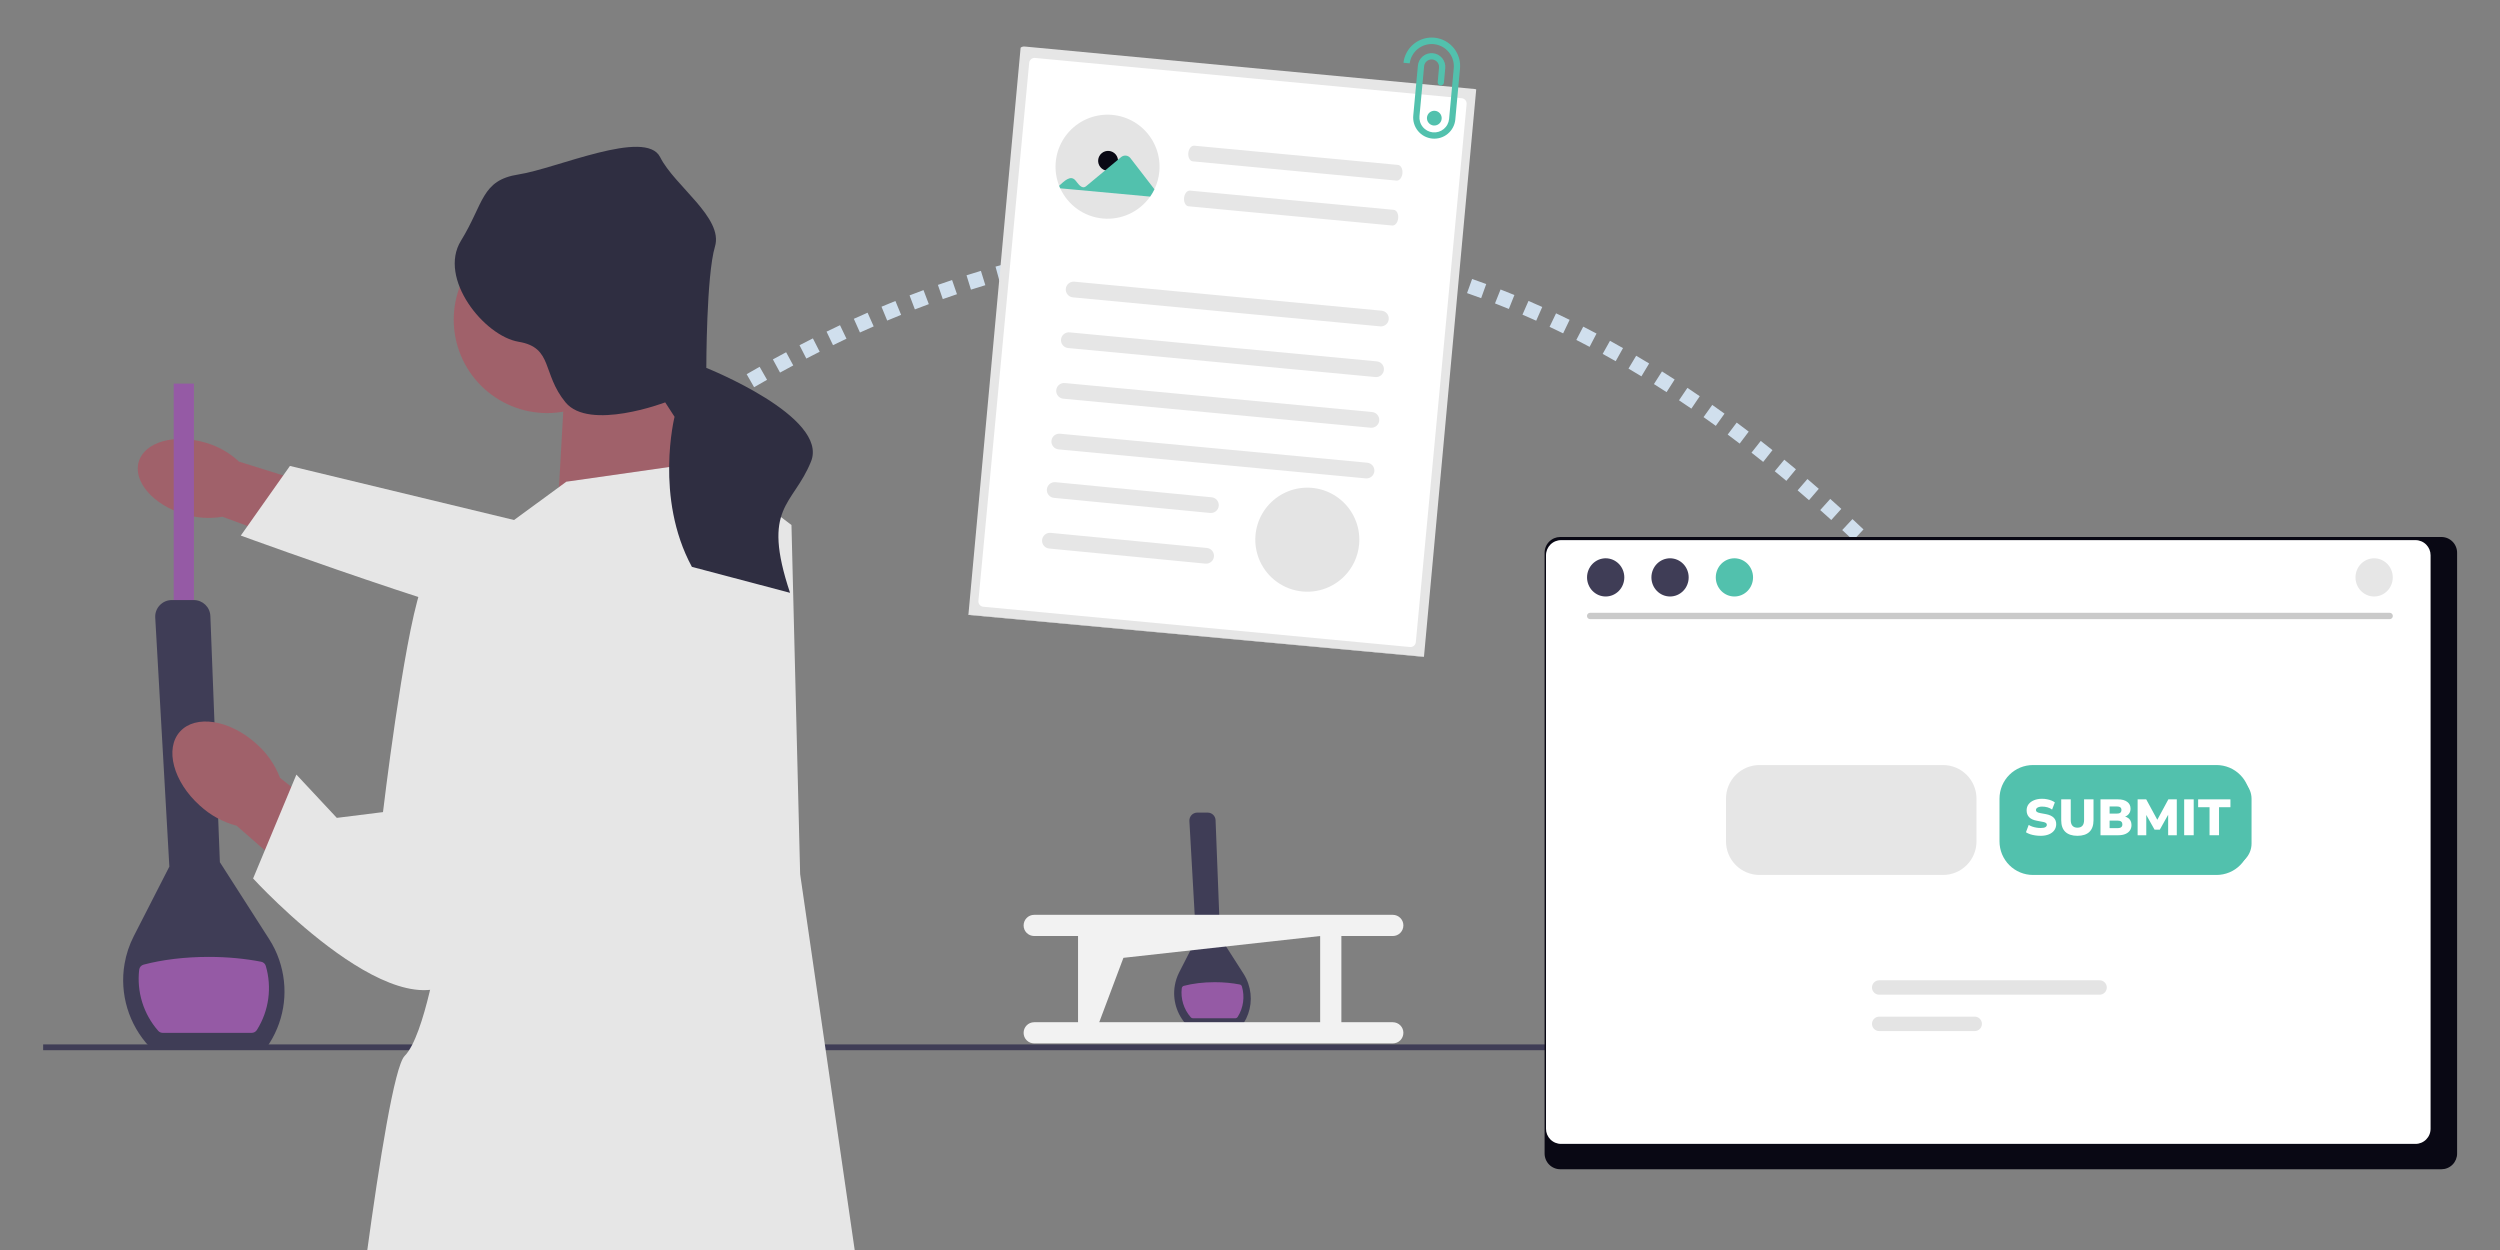 <svg xmlns="http://www.w3.org/2000/svg" xmlns:xlink="http://www.w3.org/1999/xlink" width="1000" zoomAndPan="magnify" viewBox="0 0 750 375" height="500" preserveAspectRatio="xMidYMid meet" version="1.0"><rect x="0" y="0" width="750" height="375" fill="#808080" stroke="none"/><defs><g/><clipPath id="a960c50a83"><path d="M 12.941 313 L 505.691 313 L 505.691 316 L 12.941 316 Z M 12.941 313 " clip-rule="nonzero"/></clipPath><clipPath id="f62fcd2f2a"><path d="M 136 44.047 L 244 44.047 L 244 178 L 136 178 Z M 136 44.047 " clip-rule="nonzero"/></clipPath><clipPath id="d97040646e"><path d="M 290 13 L 444 13 L 444 198 L 290 198 Z M 290 13 " clip-rule="nonzero"/></clipPath><clipPath id="65a6e2a8fb"><path d="M 307.504 0 L 444.176 12.586 L 427.188 197.055 L 290.516 184.469 Z M 307.504 0 " clip-rule="nonzero"/></clipPath><clipPath id="8f94c77c4a"><path d="M 307.008 -0.047 L 444.426 12.609 L 427.367 197.824 L 289.949 185.172 Z M 307.008 -0.047 " clip-rule="nonzero"/></clipPath><clipPath id="c15c604350"><path d="M 298.035 -0.871 L 533.289 20.793 L 515.684 211.984 L 280.43 190.32 Z M 298.035 -0.871 " clip-rule="nonzero"/></clipPath><clipPath id="dfcb185d14"><path d="M 293 17 L 440 17 L 440 195 L 293 195 Z M 293 17 " clip-rule="nonzero"/></clipPath><clipPath id="81fff6511a"><path d="M 307.504 0 L 444.176 12.586 L 427.188 197.055 L 290.516 184.469 Z M 307.504 0 " clip-rule="nonzero"/></clipPath><clipPath id="f3822f3cb2"><path d="M 307.008 -0.047 L 444.426 12.609 L 427.367 197.824 L 289.949 185.172 Z M 307.008 -0.047 " clip-rule="nonzero"/></clipPath><clipPath id="a542132eca"><path d="M 298.035 -0.871 L 533.289 20.793 L 515.684 211.984 L 280.43 190.32 Z M 298.035 -0.871 " clip-rule="nonzero"/></clipPath><clipPath id="1ec15e7cd8"><path d="M 319 84 L 417 84 L 417 98 L 319 98 Z M 319 84 " clip-rule="nonzero"/></clipPath><clipPath id="02d36d3969"><path d="M 307.504 0 L 444.176 12.586 L 427.188 197.055 L 290.516 184.469 Z M 307.504 0 " clip-rule="nonzero"/></clipPath><clipPath id="1cb6961b75"><path d="M 307.008 -0.047 L 444.426 12.609 L 427.367 197.824 L 289.949 185.172 Z M 307.008 -0.047 " clip-rule="nonzero"/></clipPath><clipPath id="ecb54a4fd3"><path d="M 298.035 -0.871 L 533.289 20.793 L 515.684 211.984 L 280.43 190.32 Z M 298.035 -0.871 " clip-rule="nonzero"/></clipPath><clipPath id="734b81fc58"><path d="M 356 43 L 421 43 L 421 55 L 356 55 Z M 356 43 " clip-rule="nonzero"/></clipPath><clipPath id="9984e89ca2"><path d="M 307.504 0 L 444.176 12.586 L 427.188 197.055 L 290.516 184.469 Z M 307.504 0 " clip-rule="nonzero"/></clipPath><clipPath id="71ae72caec"><path d="M 307.008 -0.047 L 444.426 12.609 L 427.367 197.824 L 289.949 185.172 Z M 307.008 -0.047 " clip-rule="nonzero"/></clipPath><clipPath id="62b2b885d8"><path d="M 298.035 -0.871 L 533.289 20.793 L 515.684 211.984 L 280.43 190.32 Z M 298.035 -0.871 " clip-rule="nonzero"/></clipPath><clipPath id="423d51e779"><path d="M 355 57 L 420 57 L 420 68 L 355 68 Z M 355 57 " clip-rule="nonzero"/></clipPath><clipPath id="99a778be90"><path d="M 307.504 0 L 444.176 12.586 L 427.188 197.055 L 290.516 184.469 Z M 307.504 0 " clip-rule="nonzero"/></clipPath><clipPath id="ee275cdd6c"><path d="M 307.008 -0.047 L 444.426 12.609 L 427.367 197.824 L 289.949 185.172 Z M 307.008 -0.047 " clip-rule="nonzero"/></clipPath><clipPath id="d3c4b84b1d"><path d="M 298.035 -0.871 L 533.289 20.793 L 515.684 211.984 L 280.43 190.32 Z M 298.035 -0.871 " clip-rule="nonzero"/></clipPath><clipPath id="1ed2d4e4c3"><path d="M 318 99 L 416 99 L 416 114 L 318 114 Z M 318 99 " clip-rule="nonzero"/></clipPath><clipPath id="c1e451482f"><path d="M 307.504 0 L 444.176 12.586 L 427.188 197.055 L 290.516 184.469 Z M 307.504 0 " clip-rule="nonzero"/></clipPath><clipPath id="3563eea589"><path d="M 307.008 -0.047 L 444.426 12.609 L 427.367 197.824 L 289.949 185.172 Z M 307.008 -0.047 " clip-rule="nonzero"/></clipPath><clipPath id="c2b523bf85"><path d="M 298.035 -0.871 L 533.289 20.793 L 515.684 211.984 L 280.43 190.32 Z M 298.035 -0.871 " clip-rule="nonzero"/></clipPath><clipPath id="3bad0aa787"><path d="M 316 114 L 414 114 L 414 129 L 316 129 Z M 316 114 " clip-rule="nonzero"/></clipPath><clipPath id="bb1af033ed"><path d="M 307.504 0 L 444.176 12.586 L 427.188 197.055 L 290.516 184.469 Z M 307.504 0 " clip-rule="nonzero"/></clipPath><clipPath id="47e49fb7a8"><path d="M 307.008 -0.047 L 444.426 12.609 L 427.367 197.824 L 289.949 185.172 Z M 307.008 -0.047 " clip-rule="nonzero"/></clipPath><clipPath id="df4221a5f6"><path d="M 298.035 -0.871 L 533.289 20.793 L 515.684 211.984 L 280.43 190.32 Z M 298.035 -0.871 " clip-rule="nonzero"/></clipPath><clipPath id="b0d2f9e538"><path d="M 315 130 L 413 130 L 413 144 L 315 144 Z M 315 130 " clip-rule="nonzero"/></clipPath><clipPath id="9c04b51686"><path d="M 307.504 0 L 444.176 12.586 L 427.188 197.055 L 290.516 184.469 Z M 307.504 0 " clip-rule="nonzero"/></clipPath><clipPath id="ede03fa69f"><path d="M 307.008 -0.047 L 444.426 12.609 L 427.367 197.824 L 289.949 185.172 Z M 307.008 -0.047 " clip-rule="nonzero"/></clipPath><clipPath id="3c46a12915"><path d="M 298.035 -0.871 L 533.289 20.793 L 515.684 211.984 L 280.43 190.32 Z M 298.035 -0.871 " clip-rule="nonzero"/></clipPath><clipPath id="04047e83de"><path d="M 314 144 L 366 144 L 366 154 L 314 154 Z M 314 144 " clip-rule="nonzero"/></clipPath><clipPath id="18a1eca407"><path d="M 307.504 0 L 444.176 12.586 L 427.188 197.055 L 290.516 184.469 Z M 307.504 0 " clip-rule="nonzero"/></clipPath><clipPath id="ef9a7b1065"><path d="M 307.008 -0.047 L 444.426 12.609 L 427.367 197.824 L 289.949 185.172 Z M 307.008 -0.047 " clip-rule="nonzero"/></clipPath><clipPath id="162f0e2ae0"><path d="M 298.035 -0.871 L 533.289 20.793 L 515.684 211.984 L 280.43 190.32 Z M 298.035 -0.871 " clip-rule="nonzero"/></clipPath><clipPath id="3690b3dbcc"><path d="M 312 159 L 365 159 L 365 170 L 312 170 Z M 312 159 " clip-rule="nonzero"/></clipPath><clipPath id="740f1ac27c"><path d="M 307.504 0 L 444.176 12.586 L 427.188 197.055 L 290.516 184.469 Z M 307.504 0 " clip-rule="nonzero"/></clipPath><clipPath id="d83315325e"><path d="M 307.008 -0.047 L 444.426 12.609 L 427.367 197.824 L 289.949 185.172 Z M 307.008 -0.047 " clip-rule="nonzero"/></clipPath><clipPath id="46b2d1146d"><path d="M 298.035 -0.871 L 533.289 20.793 L 515.684 211.984 L 280.43 190.32 Z M 298.035 -0.871 " clip-rule="nonzero"/></clipPath><clipPath id="d6e7e11b39"><path d="M 421 11 L 439 11 L 439 42 L 421 42 Z M 421 11 " clip-rule="nonzero"/></clipPath><clipPath id="1103719479"><path d="M 307.504 0 L 444.176 12.586 L 427.188 197.055 L 290.516 184.469 Z M 307.504 0 " clip-rule="nonzero"/></clipPath><clipPath id="932b557e8e"><path d="M 307.008 -0.047 L 444.426 12.609 L 427.367 197.824 L 289.949 185.172 Z M 307.008 -0.047 " clip-rule="nonzero"/></clipPath><clipPath id="bd77686fad"><path d="M 298.035 -0.871 L 533.289 20.793 L 515.684 211.984 L 280.43 190.32 Z M 298.035 -0.871 " clip-rule="nonzero"/></clipPath><clipPath id="f58506b0bb"><path d="M 376 146 L 408 146 L 408 178 L 376 178 Z M 376 146 " clip-rule="nonzero"/></clipPath><clipPath id="5292404f64"><path d="M 307.504 0 L 444.176 12.586 L 427.188 197.055 L 290.516 184.469 Z M 307.504 0 " clip-rule="nonzero"/></clipPath><clipPath id="31154e6dc2"><path d="M 307.008 -0.047 L 444.426 12.609 L 427.367 197.824 L 289.949 185.172 Z M 307.008 -0.047 " clip-rule="nonzero"/></clipPath><clipPath id="86682bbc43"><path d="M 298.035 -0.871 L 533.289 20.793 L 515.684 211.984 L 280.43 190.32 Z M 298.035 -0.871 " clip-rule="nonzero"/></clipPath><clipPath id="4f563c29de"><path d="M 316 34 L 348 34 L 348 66 L 316 66 Z M 316 34 " clip-rule="nonzero"/></clipPath><clipPath id="eb776aaa8c"><path d="M 307.504 0 L 444.176 12.586 L 427.188 197.055 L 290.516 184.469 Z M 307.504 0 " clip-rule="nonzero"/></clipPath><clipPath id="a5a90de08a"><path d="M 307.008 -0.047 L 444.426 12.609 L 427.367 197.824 L 289.949 185.172 Z M 307.008 -0.047 " clip-rule="nonzero"/></clipPath><clipPath id="9ae7c0d785"><path d="M 298.035 -0.871 L 533.289 20.793 L 515.684 211.984 L 280.43 190.32 Z M 298.035 -0.871 " clip-rule="nonzero"/></clipPath><clipPath id="972dc081d2"><path d="M 329 45 L 336 45 L 336 52 L 329 52 Z M 329 45 " clip-rule="nonzero"/></clipPath><clipPath id="39c8782d17"><path d="M 307.504 0 L 444.176 12.586 L 427.188 197.055 L 290.516 184.469 Z M 307.504 0 " clip-rule="nonzero"/></clipPath><clipPath id="ae040eaff7"><path d="M 307.008 -0.047 L 444.426 12.609 L 427.367 197.824 L 289.949 185.172 Z M 307.008 -0.047 " clip-rule="nonzero"/></clipPath><clipPath id="a6ac0395a0"><path d="M 298.035 -0.871 L 533.289 20.793 L 515.684 211.984 L 280.43 190.32 Z M 298.035 -0.871 " clip-rule="nonzero"/></clipPath><clipPath id="8c1d2fc0c8"><path d="M 317 46 L 347 46 L 347 59 L 317 59 Z M 317 46 " clip-rule="nonzero"/></clipPath><clipPath id="45f58ed91c"><path d="M 307.504 0 L 444.176 12.586 L 427.188 197.055 L 290.516 184.469 Z M 307.504 0 " clip-rule="nonzero"/></clipPath><clipPath id="3d9b61cb7e"><path d="M 307.008 -0.047 L 444.426 12.609 L 427.367 197.824 L 289.949 185.172 Z M 307.008 -0.047 " clip-rule="nonzero"/></clipPath><clipPath id="ace4731244"><path d="M 298.035 -0.871 L 533.289 20.793 L 515.684 211.984 L 280.43 190.32 Z M 298.035 -0.871 " clip-rule="nonzero"/></clipPath><clipPath id="ddf57fd5ee"><path d="M 428 33 L 433 33 L 433 38 L 428 38 Z M 428 33 " clip-rule="nonzero"/></clipPath><clipPath id="946bbf0da6"><path d="M 307.504 0 L 444.176 12.586 L 427.188 197.055 L 290.516 184.469 Z M 307.504 0 " clip-rule="nonzero"/></clipPath><clipPath id="4803b77a85"><path d="M 307.008 -0.047 L 444.426 12.609 L 427.367 197.824 L 289.949 185.172 Z M 307.008 -0.047 " clip-rule="nonzero"/></clipPath><clipPath id="40664c28e4"><path d="M 298.035 -0.871 L 533.289 20.793 L 515.684 211.984 L 280.43 190.32 Z M 298.035 -0.871 " clip-rule="nonzero"/></clipPath><clipPath id="9351b9b812"><path d="M 290 183 L 445 183 L 445 198 L 290 198 Z M 290 183 " clip-rule="nonzero"/></clipPath><clipPath id="16857ce0d2"><path d="M 307.504 0 L 444.176 12.586 L 427.188 197.055 L 290.516 184.469 Z M 307.504 0 " clip-rule="nonzero"/></clipPath><clipPath id="1fe1c41454"><path d="M 307.008 -0.047 L 444.426 12.609 L 427.367 197.824 L 289.949 185.172 Z M 307.008 -0.047 " clip-rule="nonzero"/></clipPath><clipPath id="3bfee6c217"><path d="M 298.035 -0.871 L 533.289 20.793 L 515.684 211.984 L 280.43 190.32 Z M 298.035 -0.871 " clip-rule="nonzero"/></clipPath><clipPath id="47c4cfbfbb"><path d="M 436 96 L 445 96 L 445 114 L 436 114 Z M 436 96 " clip-rule="nonzero"/></clipPath><clipPath id="b9c69a8fab"><path d="M 307.504 0 L 444.176 12.586 L 427.188 197.055 L 290.516 184.469 Z M 307.504 0 " clip-rule="nonzero"/></clipPath><clipPath id="40afab8b48"><path d="M 307.008 -0.047 L 444.426 12.609 L 427.367 197.824 L 289.949 185.172 Z M 307.008 -0.047 " clip-rule="nonzero"/></clipPath><clipPath id="77269f23cb"><path d="M 298.035 -0.871 L 533.289 20.793 L 515.684 211.984 L 280.43 190.32 Z M 298.035 -0.871 " clip-rule="nonzero"/></clipPath><clipPath id="4d8e95e05d"><path d="M 463.379 161.062 L 737.129 161.062 L 737.129 350.812 L 463.379 350.812 Z M 463.379 161.062 " clip-rule="nonzero"/></clipPath><clipPath id="b52f69c8a1"><path d="M 463.379 162 L 730 162 L 730 344 L 463.379 344 Z M 463.379 162 " clip-rule="nonzero"/></clipPath></defs><path fill="#d0dfed" d="M 193.453 131.727 L 197.191 129.156 L 199.746 132.863 L 196.004 135.434 Z M 200.965 126.613 L 204.695 124.152 L 207.172 127.906 L 203.441 130.367 Z M 208.531 121.676 L 212.344 119.266 L 214.746 123.074 L 210.934 125.48 Z M 216.195 116.895 L 220.059 114.57 L 222.379 118.426 L 218.516 120.75 Z M 223.996 112.258 L 227.887 110.035 L 230.117 113.941 L 226.23 116.164 Z M 231.867 107.82 L 235.84 105.672 L 237.98 109.629 L 234.008 111.777 Z M 239.852 103.562 L 243.867 101.516 L 245.91 105.523 L 241.898 107.57 Z M 247.965 99.492 L 252.004 97.559 L 253.945 101.617 L 249.906 103.551 Z M 256.152 95.645 L 260.273 93.809 L 262.105 97.918 L 257.984 99.754 Z M 264.445 92.016 L 268.621 90.297 L 270.336 94.457 L 266.16 96.176 Z M 272.871 88.617 L 277.051 87.031 L 278.645 91.242 L 274.461 92.824 Z M 281.371 85.469 L 285.625 84.008 L 287.09 88.262 L 282.836 89.727 Z M 289.957 82.594 L 294.273 81.258 L 295.602 85.559 L 291.285 86.895 Z M 298.656 79.984 L 302.996 78.797 L 304.18 83.141 L 299.84 84.324 Z M 307.438 77.664 L 311.801 76.633 L 312.84 81.012 L 308.477 82.043 Z M 316.289 75.652 L 320.699 74.773 L 321.582 79.184 L 317.168 80.066 Z M 325.176 73.961 C 326.676 73.703 328.176 73.461 329.672 73.234 L 330.352 77.68 C 328.879 77.906 327.41 78.145 325.938 78.398 Z M 334.16 72.59 C 335.664 72.391 337.168 72.203 338.668 72.031 L 339.18 76.504 C 337.707 76.672 336.23 76.855 334.758 77.051 Z M 343.191 71.559 C 344.699 71.414 346.203 71.285 347.707 71.172 L 348.047 75.66 C 346.57 75.773 345.094 75.898 343.617 76.039 Z M 352.25 70.875 C 353.762 70.789 355.277 70.719 356.785 70.664 L 356.949 75.164 C 355.469 75.215 353.984 75.285 352.5 75.367 Z M 361.328 70.547 C 362.844 70.52 364.359 70.512 365.875 70.516 L 365.859 75.016 C 364.375 75.012 362.891 75.02 361.402 75.047 Z M 370.414 70.578 C 371.93 70.613 373.445 70.664 374.961 70.73 L 374.766 75.227 C 373.281 75.16 371.797 75.109 370.309 75.074 Z M 379.496 70.973 C 381.008 71.07 382.52 71.18 384.027 71.305 L 383.652 75.789 C 382.176 75.668 380.695 75.559 379.211 75.465 Z M 388.555 71.73 C 390.059 71.887 391.566 72.059 393.07 72.246 L 392.516 76.711 C 391.039 76.527 389.566 76.359 388.086 76.207 Z M 397.57 72.852 C 399.07 73.07 400.566 73.301 402.062 73.547 L 401.332 77.988 C 399.863 77.746 398.395 77.52 396.926 77.305 Z M 406.539 74.332 C 408.027 74.609 409.512 74.898 410.996 75.203 L 410.09 79.613 C 408.633 79.312 407.176 79.027 405.719 78.758 Z M 415.445 76.168 C 416.918 76.5 418.387 76.848 419.859 77.211 L 418.781 81.578 C 417.336 81.223 415.895 80.883 414.449 80.555 Z M 424.258 78.34 C 425.719 78.734 427.18 79.137 428.641 79.559 L 427.398 83.883 C 425.965 83.469 424.531 83.074 423.098 82.688 Z M 432.984 80.852 C 434.43 81.297 435.875 81.758 437.32 82.23 L 435.914 86.508 C 434.5 86.043 433.078 85.59 431.66 85.152 Z M 441.637 83.691 L 445.867 85.211 L 444.348 89.449 L 440.113 87.93 Z M 450.168 86.844 L 454.324 88.504 L 452.656 92.684 L 448.496 91.023 Z M 458.551 90.277 L 462.676 92.094 L 460.863 96.211 L 456.738 94.398 Z M 466.816 93.996 L 470.887 95.949 L 468.941 100.008 L 464.871 98.055 Z M 474.969 97.992 L 478.957 100.062 L 476.879 104.055 L 472.895 101.984 Z M 482.996 102.242 L 486.906 104.43 L 484.711 108.359 L 480.801 106.172 Z M 490.855 106.719 L 494.742 109.043 L 492.43 112.902 L 488.547 110.578 Z M 498.598 111.426 L 502.395 113.848 L 499.977 117.641 L 496.18 115.223 Z M 506.223 116.359 L 509.93 118.867 L 507.41 122.594 L 503.703 120.09 Z M 513.68 121.473 L 517.355 124.098 L 514.738 127.758 L 511.062 125.133 Z M 521.008 126.773 L 524.613 129.484 L 521.906 133.078 L 518.305 130.371 Z M 528.23 132.273 L 531.742 135.043 L 528.957 138.574 L 525.445 135.805 Z M 535.289 137.906 L 538.777 140.789 L 535.91 144.258 L 532.422 141.375 Z M 542.227 143.703 L 545.637 146.645 L 542.695 150.055 L 539.285 147.109 Z M 549.074 149.676 L 552.391 152.66 L 549.383 156.004 L 546.066 153.02 Z M 555.738 155.727 L 559.051 158.824 L 555.977 162.109 L 552.664 159.016 Z M 555.738 155.727 " fill-opacity="1" fill-rule="nonzero"/><path fill="#3f3d56" d="M 372.727 307.543 L 356.062 307.543 L 356.004 307.484 C 353.039 304.34 351.707 299.918 352.445 295.668 C 352.676 294.293 353.117 292.957 353.758 291.703 L 358.824 281.793 L 356.816 246.293 C 356.781 245.633 357.008 245.012 357.457 244.523 C 357.906 244.051 358.523 243.781 359.18 243.781 L 362.297 243.781 C 363.582 243.781 364.621 244.785 364.672 246.059 L 366.031 281.141 L 373.047 292.102 C 373.645 293.035 374.129 294.031 374.477 295.062 C 375.852 299.051 375.352 303.391 373.09 306.957 L 372.719 307.535 L 372.727 307.535 Z M 372.727 307.543 " fill-opacity="1" fill-rule="nonzero"/><path fill="#955aa5" d="M 371.289 305.086 C 371.133 305.336 370.855 305.484 370.562 305.484 L 357.883 305.484 C 357.641 305.484 357.398 305.379 357.242 305.199 C 355.102 302.766 354.156 299.57 354.531 296.465 C 354.574 296.125 354.824 295.84 355.152 295.754 C 357.805 295.055 361 294.656 364.438 294.656 C 367.133 294.656 369.668 294.906 371.922 295.348 C 372.23 295.406 372.484 295.633 372.57 295.938 C 373.469 298.984 373.047 302.324 371.297 305.086 Z M 371.289 305.086 " fill-opacity="1" fill-rule="nonzero"/><g clip-path="url(#a960c50a83)"><path fill="#3f3d56" d="M 505.047 315.051 L -130.445 315.051 C -130.922 315.051 -131.312 314.66 -131.312 314.184 C -131.312 313.707 -130.922 313.316 -130.445 313.316 L 505.047 313.316 C 505.523 313.316 505.914 313.707 505.914 314.184 C 505.914 314.66 505.523 315.051 505.047 315.051 Z M 505.047 315.051 " fill-opacity="1" fill-rule="nonzero"/></g><path fill="#a0616a" d="M 55.273 154.266 C 45.965 151.477 39.848 144.414 41.625 138.492 C 43.398 132.57 52.391 130.027 61.699 132.812 C 65.434 133.879 68.859 135.816 71.691 138.477 L 111.004 150.777 L 104.836 169.094 L 66.738 155.02 C 62.91 155.684 58.98 155.426 55.273 154.258 Z M 55.273 154.266 " fill-opacity="1" fill-rule="nonzero"/><path fill="#e6e6e6" d="M 229.648 159.078 L 230.125 191.426 C 230.125 191.426 189.438 190.891 175.203 192.008 C 160.965 193.133 72.238 160.672 72.238 160.672 L 86.98 139.781 L 184.859 163.398 L 229.648 159.07 Z M 229.648 159.078 " fill-opacity="1" fill-rule="nonzero"/><path fill="#955aa5" d="M 52.113 115.086 L 58.176 115.086 L 58.176 197.32 L 52.113 197.32 Z M 52.113 115.086 " fill-opacity="1" fill-rule="nonzero"/><path fill="#3f3d56" d="M 80.059 314.184 L 44.992 314.184 L 44.863 314.047 C 38.629 307.422 35.82 298.125 37.363 289.176 C 37.855 286.285 38.785 283.48 40.137 280.84 L 50.805 259.984 L 46.57 185.281 C 46.492 183.895 46.977 182.578 47.93 181.574 C 48.883 180.57 50.172 180.016 51.559 180.016 L 58.113 180.016 C 60.809 180.016 63.008 182.121 63.109 184.812 L 65.961 258.652 L 80.734 281.715 C 82 283.688 83.012 285.781 83.75 287.945 C 86.641 296.344 85.586 305.465 80.84 312.973 L 80.059 314.191 Z M 80.059 314.184 " fill-opacity="1" fill-rule="nonzero"/><path fill="#955aa5" d="M 77.047 309.016 C 76.715 309.535 76.137 309.855 75.512 309.855 L 48.82 309.855 C 48.309 309.855 47.809 309.641 47.469 309.258 C 42.969 304.133 40.984 297.426 41.762 290.879 C 41.852 290.16 42.379 289.574 43.078 289.391 C 48.648 287.922 55.379 287.07 62.617 287.07 C 68.281 287.07 73.633 287.602 78.363 288.527 C 79.012 288.656 79.547 289.125 79.73 289.754 C 81.617 296.16 80.727 303.199 77.047 309.016 Z M 77.047 309.016 " fill-opacity="1" fill-rule="nonzero"/><path fill="#a0616a" d="M 203.668 113.355 L 208.863 148.844 L 167.293 153.176 L 169.891 107.293 Z M 203.668 113.355 " fill-opacity="1" fill-rule="nonzero"/><path fill="#a0616a" d="M 192.184 95.902 C 192.184 96.82 192.141 97.738 192.051 98.648 C 191.961 99.562 191.824 100.469 191.645 101.371 C 191.465 102.27 191.242 103.16 190.977 104.039 C 190.711 104.914 190.402 105.777 190.051 106.625 C 189.699 107.473 189.309 108.305 188.875 109.113 C 188.441 109.922 187.969 110.707 187.461 111.473 C 186.949 112.234 186.402 112.969 185.82 113.68 C 185.238 114.391 184.621 115.066 183.973 115.719 C 183.324 116.367 182.645 116.98 181.934 117.562 C 181.227 118.145 180.488 118.691 179.727 119.203 C 178.961 119.711 178.176 120.184 177.367 120.617 C 176.555 121.047 175.727 121.441 174.879 121.793 C 174.031 122.141 173.168 122.449 172.289 122.719 C 171.41 122.984 170.52 123.207 169.621 123.387 C 168.719 123.566 167.812 123.699 166.898 123.789 C 165.984 123.879 165.07 123.926 164.152 123.926 C 163.234 123.926 162.316 123.879 161.402 123.789 C 160.488 123.699 159.582 123.566 158.684 123.387 C 157.781 123.207 156.891 122.984 156.012 122.719 C 155.133 122.449 154.27 122.141 153.422 121.793 C 152.574 121.441 151.746 121.047 150.938 120.617 C 150.125 120.184 149.34 119.711 148.578 119.203 C 147.812 118.691 147.078 118.145 146.367 117.562 C 145.656 116.98 144.977 116.367 144.328 115.719 C 143.68 115.066 143.062 114.391 142.48 113.68 C 141.898 112.969 141.352 112.234 140.84 111.473 C 140.332 110.707 139.859 109.922 139.426 109.113 C 138.996 108.305 138.602 107.473 138.25 106.625 C 137.898 105.777 137.59 104.914 137.324 104.039 C 137.059 103.16 136.836 102.27 136.656 101.371 C 136.477 100.469 136.344 99.562 136.254 98.648 C 136.164 97.738 136.117 96.82 136.117 95.902 C 136.117 94.984 136.164 94.07 136.254 93.156 C 136.344 92.242 136.477 91.336 136.656 90.438 C 136.836 89.535 137.059 88.648 137.324 87.77 C 137.59 86.891 137.898 86.027 138.25 85.18 C 138.602 84.332 138.996 83.504 139.426 82.695 C 139.859 81.887 140.332 81.098 140.84 80.336 C 141.352 79.574 141.898 78.836 142.48 78.125 C 143.062 77.418 143.68 76.738 144.328 76.09 C 144.977 75.441 145.656 74.824 146.367 74.242 C 147.078 73.66 147.812 73.113 148.578 72.605 C 149.34 72.094 150.125 71.625 150.938 71.191 C 151.746 70.758 152.574 70.367 153.422 70.016 C 154.27 69.664 155.133 69.355 156.012 69.09 C 156.891 68.824 157.781 68.602 158.684 68.422 C 159.582 68.242 160.488 68.105 161.402 68.016 C 162.316 67.926 163.234 67.883 164.152 67.883 C 165.07 67.883 165.984 67.926 166.898 68.016 C 167.812 68.105 168.719 68.242 169.621 68.422 C 170.52 68.602 171.41 68.824 172.289 69.09 C 173.168 69.355 174.031 69.664 174.879 70.016 C 175.727 70.367 176.555 70.758 177.367 71.191 C 178.176 71.625 178.961 72.094 179.727 72.605 C 180.488 73.113 181.227 73.66 181.934 74.242 C 182.645 74.824 183.324 75.441 183.973 76.09 C 184.621 76.738 185.238 77.418 185.82 78.125 C 186.402 78.836 186.949 79.574 187.461 80.336 C 187.969 81.098 188.441 81.887 188.875 82.695 C 189.309 83.504 189.699 84.332 190.051 85.18 C 190.402 86.027 190.711 86.891 190.977 87.77 C 191.242 88.648 191.465 89.535 191.645 90.438 C 191.824 91.336 191.961 92.242 192.051 93.156 C 192.141 94.07 192.184 94.984 192.184 95.902 Z M 192.184 95.902 " fill-opacity="1" fill-rule="nonzero"/><path fill="#a0616a" d="M 76.805 223.039 C 68.871 215.926 58.668 214.324 54.008 219.465 C 49.348 224.605 52 234.543 59.934 241.66 C 63.059 244.551 66.852 246.629 71 247.727 L 104.992 277.445 L 119.012 260.902 L 84.016 233.367 C 82.492 229.375 80.016 225.836 76.805 223.039 Z M 76.805 223.039 " fill-opacity="1" fill-rule="nonzero"/><path fill="#e6e6e6" d="M 169.891 144.516 L 212.328 138.457 L 237.441 157.504 L 240.043 262.246 L 264.289 429.312 L 103.207 431.047 C 103.207 431.047 115.332 322.84 121.395 316.781 C 127.457 310.723 131.789 283.02 131.789 283.02 L 143.91 163.562 C 143.91 163.562 169.891 144.516 169.891 144.516 Z M 169.891 144.516 " fill-opacity="1" fill-rule="nonzero"/><path fill="#e6e6e6" d="M 153.871 163.129 C 153.871 163.129 131.355 161.398 126.156 176.98 C 120.961 192.562 114.898 243.633 114.898 243.633 L 101.043 245.363 L 88.918 232.379 L 75.93 263.543 C 75.93 263.543 121.828 313.75 139.148 291.242 C 156.469 268.738 153.871 163.129 153.871 163.129 Z M 153.871 163.129 " fill-opacity="1" fill-rule="nonzero"/><g clip-path="url(#f62fcd2f2a)"><path fill="#2f2e41" d="M 211.895 110.367 C 211.895 110.367 211.895 82.625 214.492 73.969 C 217.09 65.312 202.367 55.789 198.039 47.133 C 193.707 38.477 166.863 50.594 155.602 52.328 C 144.344 54.059 145.211 60.984 138.281 72.234 C 131.355 83.488 145.211 100.801 155.602 102.535 C 165.996 104.266 162.531 112.055 169.66 120.711 C 176.785 129.367 199.562 120.711 199.562 120.711 L 202.367 125.039 C 202.367 125.039 196.305 149.277 207.566 170.055 L 237.012 177.844 C 228.352 151.875 237.875 151.875 243.305 138.457 C 248.734 125.039 211.895 110.367 211.895 110.367 Z M 211.895 110.367 " fill-opacity="1" fill-rule="nonzero"/></g><path fill="#f2f2f2" d="M 417.848 306.668 L 402.414 306.668 L 402.414 280.805 L 417.848 280.805 C 419.605 280.805 421.016 279.375 421.016 277.617 C 421.016 275.863 419.594 274.461 417.848 274.449 L 310.25 274.449 C 308.492 274.449 307.082 275.879 307.082 277.637 C 307.082 279.395 308.5 280.797 310.25 280.805 L 323.414 280.805 L 323.414 306.668 L 310.25 306.668 C 308.492 306.668 307.082 308.098 307.082 309.855 C 307.082 311.613 308.5 313.016 310.25 313.023 L 417.848 313.023 C 419.605 313.023 421.016 311.594 421.016 309.84 C 421.016 308.082 419.594 306.68 417.848 306.668 Z M 329.77 306.668 L 337.027 287.348 L 396.047 280.805 L 396.047 306.668 Z M 329.77 306.668 " fill-opacity="1" fill-rule="nonzero"/><g clip-path="url(#d97040646e)"><g clip-path="url(#65a6e2a8fb)"><g clip-path="url(#8f94c77c4a)"><g clip-path="url(#c15c604350)"><path fill="#e6e6e6" d="M 307.344 13.953 C 307.133 13.934 306.93 13.957 306.73 14.02 C 306.531 14.078 306.352 14.176 306.191 14.309 C 306.031 14.441 305.902 14.602 305.805 14.785 C 305.707 14.969 305.648 15.168 305.629 15.375 L 289.797 183.066 C 289.777 183.277 289.797 183.48 289.859 183.68 C 289.922 183.879 290.02 184.059 290.152 184.219 C 290.285 184.379 290.441 184.508 290.625 184.605 C 290.812 184.703 291.008 184.762 291.215 184.785 L 426.273 197.535 C 426.484 197.555 426.688 197.531 426.887 197.473 C 427.086 197.41 427.266 197.312 427.426 197.18 C 427.586 197.047 427.715 196.887 427.812 196.703 C 427.91 196.52 427.969 196.324 427.988 196.113 L 443.82 28.422 C 443.84 28.211 443.82 28.008 443.758 27.809 C 443.695 27.609 443.602 27.43 443.469 27.27 C 443.332 27.109 443.176 26.98 442.992 26.883 C 442.805 26.785 442.609 26.727 442.402 26.707 Z M 307.344 13.953 " fill-opacity="1" fill-rule="nonzero"/></g></g></g></g><g clip-path="url(#dfcb185d14)"><g clip-path="url(#81fff6511a)"><g clip-path="url(#f3822f3cb2)"><g clip-path="url(#a542132eca)"><path fill="#ffffff" d="M 310.512 17.383 C 310.301 17.363 310.09 17.383 309.887 17.449 C 309.684 17.512 309.5 17.609 309.336 17.746 C 309.172 17.883 309.039 18.047 308.938 18.234 C 308.836 18.422 308.777 18.625 308.758 18.836 L 293.52 180.266 C 293.5 180.477 293.52 180.688 293.582 180.891 C 293.645 181.094 293.746 181.277 293.883 181.441 C 294.02 181.609 294.18 181.738 294.371 181.84 C 294.559 181.941 294.758 182 294.973 182.02 L 422.988 194.105 C 423.203 194.125 423.41 194.105 423.613 194.039 C 423.82 193.977 424.004 193.879 424.168 193.742 C 424.332 193.605 424.465 193.445 424.566 193.254 C 424.664 193.066 424.727 192.863 424.746 192.652 L 439.984 31.223 C 440.004 31.012 439.98 30.801 439.918 30.598 C 439.855 30.395 439.758 30.211 439.621 30.047 C 439.484 29.879 439.32 29.75 439.133 29.648 C 438.945 29.547 438.742 29.488 438.531 29.469 Z M 310.512 17.383 " fill-opacity="1" fill-rule="nonzero"/></g></g></g></g><g clip-path="url(#1ec15e7cd8)"><g clip-path="url(#02d36d3969)"><g clip-path="url(#1cb6961b75)"><g clip-path="url(#ecb54a4fd3)"><path fill="#e6e6e6" d="M 414.023 97.906 L 321.895 89.211 C 321.582 89.184 321.285 89.098 321.004 88.953 C 320.723 88.809 320.484 88.613 320.281 88.371 C 320.078 88.129 319.93 87.859 319.836 87.559 C 319.742 87.258 319.711 86.949 319.742 86.637 C 319.77 86.32 319.859 86.023 320.008 85.746 C 320.156 85.469 320.352 85.23 320.598 85.031 C 320.84 84.828 321.113 84.684 321.414 84.594 C 321.719 84.504 322.023 84.477 322.34 84.508 L 414.469 93.207 C 414.781 93.234 415.078 93.32 415.359 93.465 C 415.637 93.609 415.879 93.805 416.082 94.043 C 416.285 94.285 416.434 94.559 416.523 94.859 C 416.617 95.16 416.652 95.469 416.621 95.781 C 416.59 96.098 416.504 96.391 416.355 96.672 C 416.207 96.949 416.012 97.188 415.766 97.387 C 415.523 97.586 415.25 97.73 414.945 97.824 C 414.645 97.914 414.336 97.941 414.023 97.91 Z M 414.023 97.906 " fill-opacity="1" fill-rule="nonzero"/></g></g></g></g><g clip-path="url(#734b81fc58)"><g clip-path="url(#9984e89ca2)"><g clip-path="url(#71ae72caec)"><g clip-path="url(#62b2b885d8)"><path fill="#e6e6e6" d="M 418.949 54.18 L 357.828 48.406 C 356.969 48.324 356.371 47.207 356.492 45.91 C 356.613 44.613 357.414 43.625 358.273 43.707 L 419.395 49.477 C 420.254 49.559 420.852 50.676 420.73 51.973 C 420.609 53.27 419.809 54.262 418.949 54.18 Z M 418.949 54.18 " fill-opacity="1" fill-rule="nonzero"/></g></g></g></g><g clip-path="url(#423d51e779)"><g clip-path="url(#99a778be90)"><g clip-path="url(#ee275cdd6c)"><g clip-path="url(#d3c4b84b1d)"><path fill="#e6e6e6" d="M 417.676 67.656 L 356.555 61.887 C 355.695 61.805 355.098 60.688 355.219 59.387 C 355.34 58.09 356.141 57.105 357 57.184 L 418.121 62.953 C 418.984 63.035 419.578 64.156 419.457 65.453 C 419.336 66.75 418.539 67.738 417.676 67.656 Z M 417.676 67.656 " fill-opacity="1" fill-rule="nonzero"/></g></g></g></g><g clip-path="url(#1ed2d4e4c3)"><g clip-path="url(#c1e451482f)"><g clip-path="url(#3563eea589)"><g clip-path="url(#c2b523bf85)"><path fill="#e6e6e6" d="M 412.586 113.109 L 320.457 104.414 C 320.145 104.387 319.848 104.301 319.566 104.156 C 319.285 104.012 319.047 103.816 318.844 103.574 C 318.641 103.332 318.492 103.062 318.398 102.762 C 318.305 102.457 318.273 102.152 318.305 101.836 C 318.332 101.523 318.422 101.227 318.57 100.949 C 318.719 100.672 318.914 100.43 319.16 100.23 C 319.402 100.031 319.676 99.887 319.977 99.797 C 320.281 99.707 320.586 99.68 320.902 99.711 L 413.031 108.41 C 413.34 108.438 413.633 108.523 413.91 108.668 C 414.188 108.809 414.426 109 414.625 109.238 C 414.828 109.48 414.977 109.746 415.07 110.043 C 415.164 110.34 415.199 110.645 415.172 110.957 C 415.148 111.266 415.062 111.559 414.922 111.836 C 414.777 112.117 414.59 112.355 414.352 112.559 C 414.113 112.762 413.848 112.91 413.551 113.008 C 413.254 113.102 412.953 113.141 412.641 113.117 Z M 412.586 113.109 " fill-opacity="1" fill-rule="nonzero"/></g></g></g></g><g clip-path="url(#3bad0aa787)"><g clip-path="url(#bb1af033ed)"><g clip-path="url(#47e49fb7a8)"><g clip-path="url(#df4221a5f6)"><path fill="#e6e6e6" d="M 411.152 128.312 L 319.023 119.613 C 318.711 119.59 318.414 119.504 318.133 119.355 C 317.855 119.211 317.613 119.02 317.41 118.777 C 317.207 118.535 317.059 118.262 316.965 117.961 C 316.875 117.66 316.84 117.352 316.871 117.039 C 316.902 116.727 316.988 116.43 317.137 116.152 C 317.285 115.871 317.48 115.633 317.727 115.434 C 317.969 115.234 318.242 115.09 318.547 115 C 318.848 114.91 319.156 114.879 319.469 114.914 L 411.598 123.609 C 411.91 123.633 412.207 123.719 412.488 123.859 C 412.77 124.004 413.012 124.195 413.215 124.434 C 413.418 124.672 413.566 124.941 413.664 125.242 C 413.762 125.539 413.797 125.848 413.77 126.16 C 413.746 126.473 413.66 126.77 413.516 127.047 C 413.371 127.328 413.18 127.57 412.938 127.77 C 412.699 127.973 412.426 128.121 412.129 128.219 C 411.828 128.312 411.523 128.344 411.207 128.316 Z M 411.152 128.312 " fill-opacity="1" fill-rule="nonzero"/></g></g></g></g><g clip-path="url(#b0d2f9e538)"><g clip-path="url(#9c04b51686)"><g clip-path="url(#ede03fa69f)"><g clip-path="url(#3c46a12915)"><path fill="#e6e6e6" d="M 409.719 143.516 L 317.59 134.816 C 317.273 134.789 316.977 134.703 316.699 134.559 C 316.418 134.414 316.176 134.223 315.977 133.98 C 315.773 133.738 315.625 133.465 315.531 133.164 C 315.438 132.863 315.406 132.555 315.434 132.242 C 315.465 131.93 315.555 131.633 315.703 131.352 C 315.852 131.074 316.047 130.836 316.289 130.637 C 316.535 130.438 316.809 130.293 317.109 130.203 C 317.41 130.109 317.719 130.082 318.031 130.117 L 410.16 138.812 C 410.473 138.84 410.766 138.926 411.043 139.07 C 411.32 139.215 411.559 139.406 411.758 139.645 C 411.961 139.883 412.109 140.152 412.203 140.449 C 412.297 140.746 412.332 141.051 412.309 141.359 C 412.281 141.672 412.195 141.965 412.055 142.242 C 411.914 142.52 411.723 142.762 411.484 142.961 C 411.246 143.164 410.98 143.316 410.684 143.41 C 410.387 143.508 410.086 143.543 409.773 143.52 Z M 409.719 143.516 " fill-opacity="1" fill-rule="nonzero"/></g></g></g></g><g clip-path="url(#04047e83de)"><g clip-path="url(#18a1eca407)"><g clip-path="url(#ef9a7b1065)"><g clip-path="url(#162f0e2ae0)"><path fill="#e6e6e6" d="M 363.008 153.887 L 316.215 149.363 C 315.898 149.336 315.602 149.25 315.324 149.105 C 315.043 148.961 314.801 148.766 314.602 148.523 C 314.398 148.281 314.25 148.012 314.156 147.711 C 314.062 147.406 314.031 147.102 314.059 146.785 C 314.09 146.473 314.18 146.176 314.328 145.898 C 314.477 145.621 314.672 145.379 314.914 145.18 C 315.16 144.98 315.434 144.836 315.734 144.746 C 316.035 144.656 316.344 144.625 316.66 144.66 L 363.453 149.184 C 363.766 149.207 364.062 149.289 364.344 149.434 C 364.621 149.574 364.863 149.766 365.07 150.004 C 365.273 150.246 365.422 150.516 365.52 150.812 C 365.617 151.113 365.652 151.418 365.625 151.734 C 365.602 152.047 365.516 152.344 365.371 152.621 C 365.227 152.902 365.035 153.141 364.793 153.344 C 364.551 153.547 364.281 153.695 363.984 153.789 C 363.684 153.887 363.375 153.918 363.062 153.891 Z M 363.008 153.887 " fill-opacity="1" fill-rule="nonzero"/></g></g></g></g><g clip-path="url(#3690b3dbcc)"><g clip-path="url(#740f1ac27c)"><g clip-path="url(#d83315325e)"><g clip-path="url(#46b2d1146d)"><path fill="#e6e6e6" d="M 361.574 169.086 L 314.777 164.562 C 314.465 164.535 314.168 164.449 313.887 164.305 C 313.609 164.16 313.367 163.969 313.164 163.727 C 312.961 163.484 312.812 163.211 312.719 162.91 C 312.629 162.609 312.594 162.301 312.625 161.988 C 312.652 161.672 312.742 161.379 312.891 161.098 C 313.039 160.82 313.234 160.582 313.48 160.383 C 313.723 160.184 313.996 160.035 314.301 159.945 C 314.602 159.855 314.91 159.828 315.223 159.859 L 362.016 164.383 C 362.332 164.41 362.629 164.492 362.906 164.633 C 363.188 164.777 363.43 164.969 363.633 165.207 C 363.836 165.445 363.988 165.715 364.082 166.016 C 364.18 166.312 364.215 166.621 364.188 166.934 C 364.164 167.246 364.078 167.543 363.934 167.82 C 363.789 168.102 363.598 168.344 363.355 168.543 C 363.117 168.746 362.848 168.895 362.547 168.992 C 362.246 169.086 361.941 169.117 361.629 169.09 Z M 361.574 169.086 " fill-opacity="1" fill-rule="nonzero"/></g></g></g></g><g clip-path="url(#d6e7e11b39)"><g clip-path="url(#1103719479)"><g clip-path="url(#932b557e8e)"><g clip-path="url(#bd77686fad)"><path fill="#52c1ad" d="M 436.598 35.777 L 437.98 20.77 C 438.047 20.211 438.055 19.656 438.008 19.098 C 437.965 18.539 437.863 17.988 437.711 17.449 C 437.555 16.91 437.352 16.395 437.094 15.895 C 436.84 15.398 436.535 14.93 436.188 14.488 C 435.84 14.051 435.453 13.648 435.023 13.289 C 434.598 12.926 434.141 12.609 433.648 12.336 C 433.16 12.066 432.648 11.844 432.117 11.672 C 431.582 11.5 431.035 11.383 430.48 11.32 C 429.926 11.258 429.367 11.246 428.809 11.293 C 428.25 11.34 427.703 11.441 427.164 11.594 C 426.625 11.75 426.105 11.953 425.609 12.211 C 425.109 12.469 424.645 12.77 424.203 13.121 C 423.766 13.469 423.367 13.855 423.004 14.285 C 422.641 14.711 422.324 15.172 422.055 15.66 C 421.781 16.152 421.562 16.664 421.391 17.195 C 421.219 17.73 421.105 18.273 421.039 18.832 L 422.91 19.004 C 422.965 18.582 423.059 18.168 423.195 17.766 C 423.328 17.359 423.5 16.973 423.711 16.602 C 423.918 16.23 424.164 15.883 424.438 15.559 C 424.715 15.234 425.02 14.938 425.352 14.672 C 425.684 14.406 426.039 14.176 426.414 13.977 C 426.793 13.777 427.184 13.617 427.594 13.496 C 428 13.371 428.418 13.289 428.84 13.246 C 429.262 13.203 429.688 13.203 430.113 13.238 L 430.207 13.25 C 430.645 13.297 431.07 13.387 431.484 13.516 C 431.902 13.648 432.305 13.816 432.688 14.027 C 433.07 14.238 433.43 14.48 433.766 14.762 C 434.102 15.043 434.406 15.355 434.68 15.695 C 434.953 16.035 435.191 16.398 435.395 16.785 C 435.598 17.172 435.758 17.578 435.883 17.996 C 436.008 18.414 436.086 18.844 436.125 19.277 C 436.164 19.715 436.16 20.148 436.117 20.582 L 434.723 35.727 C 434.691 36.016 434.633 36.301 434.547 36.578 C 434.461 36.855 434.348 37.121 434.211 37.379 C 434.074 37.633 433.914 37.875 433.727 38.098 C 433.543 38.32 433.34 38.527 433.113 38.711 C 432.891 38.895 432.648 39.055 432.395 39.195 C 432.137 39.332 431.871 39.441 431.594 39.527 C 431.316 39.613 431.031 39.672 430.742 39.703 C 430.453 39.73 430.164 39.734 429.875 39.707 L 429.82 39.703 C 429.531 39.672 429.242 39.613 428.965 39.527 C 428.684 39.438 428.414 39.324 428.156 39.184 C 427.898 39.043 427.66 38.879 427.434 38.691 C 427.207 38.504 427.004 38.297 426.82 38.07 C 426.633 37.84 426.473 37.598 426.336 37.336 C 426.199 37.078 426.09 36.809 426.008 36.527 C 425.926 36.246 425.871 35.957 425.844 35.664 C 425.816 35.375 425.82 35.082 425.848 34.789 L 427.234 19.883 C 427.258 19.586 427.34 19.305 427.477 19.039 C 427.617 18.773 427.797 18.547 428.027 18.355 C 428.254 18.164 428.512 18.023 428.797 17.934 C 429.082 17.844 429.371 17.812 429.668 17.836 C 429.969 17.863 430.246 17.945 430.512 18.086 C 430.777 18.223 431.004 18.406 431.195 18.637 C 431.387 18.863 431.527 19.121 431.617 19.406 C 431.703 19.691 431.734 19.984 431.707 20.281 L 431.309 24.609 C 431.285 24.871 431.355 25.098 431.523 25.297 C 431.688 25.496 431.898 25.609 432.156 25.633 C 432.414 25.656 432.645 25.586 432.844 25.418 C 433.043 25.254 433.152 25.043 433.18 24.781 L 433.578 20.438 C 433.602 20.168 433.602 19.898 433.574 19.629 C 433.543 19.359 433.488 19.094 433.41 18.836 C 433.328 18.578 433.223 18.328 433.094 18.09 C 432.965 17.852 432.812 17.629 432.641 17.422 C 432.465 17.215 432.273 17.023 432.062 16.855 C 431.852 16.684 431.629 16.535 431.387 16.41 C 431.148 16.285 430.898 16.184 430.637 16.105 C 430.379 16.031 430.113 15.98 429.844 15.957 C 429.574 15.93 429.305 15.934 429.035 15.961 C 428.766 15.992 428.504 16.047 428.242 16.125 C 427.984 16.207 427.738 16.312 427.5 16.441 C 427.262 16.57 427.039 16.723 426.832 16.898 C 426.625 17.07 426.434 17.262 426.266 17.473 C 426.094 17.684 425.945 17.91 425.82 18.148 C 425.695 18.391 425.594 18.641 425.52 18.898 C 425.441 19.16 425.391 19.426 425.367 19.695 L 423.984 34.605 C 423.941 35.02 423.941 35.434 423.977 35.848 C 424.016 36.262 424.094 36.668 424.215 37.066 C 424.332 37.465 424.488 37.852 424.684 38.219 C 424.879 38.586 425.105 38.93 425.367 39.254 C 425.629 39.578 425.922 39.871 426.238 40.137 C 426.559 40.402 426.902 40.637 427.27 40.836 C 427.633 41.031 428.016 41.195 428.414 41.316 C 428.809 41.441 429.215 41.523 429.629 41.566 L 429.707 41.574 C 430.117 41.613 430.527 41.609 430.938 41.566 C 431.348 41.523 431.75 41.441 432.145 41.32 C 432.539 41.199 432.918 41.039 433.285 40.844 C 433.648 40.648 433.988 40.418 434.309 40.156 C 434.625 39.895 434.918 39.605 435.18 39.285 C 435.441 38.965 435.668 38.625 435.863 38.262 C 436.062 37.898 436.219 37.52 436.34 37.125 C 436.461 36.73 436.547 36.328 436.59 35.918 C 436.59 35.867 436.598 35.82 436.598 35.777 Z M 436.598 35.777 " fill-opacity="1" fill-rule="nonzero"/></g></g></g></g><g clip-path="url(#f58506b0bb)"><g clip-path="url(#5292404f64)"><g clip-path="url(#31154e6dc2)"><g clip-path="url(#86682bbc43)"><path fill="#e4e4e4" d="M 407.734 163.336 C 407.562 165.203 407.074 166.98 406.258 168.672 C 405.891 169.441 405.461 170.176 404.969 170.871 C 404.18 171.996 403.258 173 402.203 173.879 C 401.148 174.762 399.996 175.492 398.75 176.07 C 397.504 176.645 396.203 177.051 394.848 177.285 C 393.492 177.52 392.133 177.574 390.766 177.445 C 389.395 177.32 388.066 177.02 386.777 176.543 C 385.488 176.066 384.285 175.43 383.164 174.633 C 382.043 173.84 381.043 172.91 380.168 171.852 C 379.293 170.793 378.57 169.637 377.996 168.387 C 377.883 168.137 377.773 167.883 377.672 167.625 C 377.457 167.078 377.273 166.52 377.121 165.953 C 376.969 165.387 376.852 164.812 376.762 164.23 C 376.676 163.652 376.621 163.066 376.598 162.48 C 376.578 161.895 376.59 161.305 376.633 160.723 C 376.676 160.137 376.754 159.555 376.863 158.977 C 376.977 158.398 377.117 157.832 377.293 157.27 C 377.465 156.711 377.672 156.16 377.906 155.621 C 378.145 155.086 378.41 154.562 378.707 154.055 C 379 153.547 379.324 153.059 379.676 152.586 C 380.023 152.113 380.402 151.664 380.801 151.234 C 381.203 150.809 381.629 150.402 382.074 150.023 C 382.523 149.641 382.988 149.285 383.477 148.957 C 383.965 148.629 384.469 148.332 384.988 148.059 C 385.508 147.789 386.043 147.547 386.59 147.336 C 387.141 147.125 387.699 146.945 388.266 146.797 C 388.836 146.648 389.41 146.535 389.992 146.453 C 390.57 146.367 391.156 146.32 391.742 146.301 C 392.332 146.285 392.918 146.301 393.5 146.352 C 394.086 146.398 394.668 146.48 395.242 146.598 C 395.82 146.711 396.387 146.859 396.945 147.035 C 397.504 147.215 398.051 147.426 398.59 147.664 C 399.125 147.906 399.645 148.176 400.148 148.477 C 400.656 148.773 401.141 149.102 401.609 149.457 C 402.078 149.812 402.523 150.191 402.949 150.594 C 403.375 151 403.777 151.426 404.152 151.879 C 404.531 152.328 404.883 152.797 405.207 153.289 C 405.531 153.777 405.824 154.285 406.094 154.809 C 406.359 155.332 406.598 155.867 406.805 156.418 C 407.008 156.965 407.184 157.527 407.328 158.094 C 407.473 158.664 407.582 159.242 407.66 159.824 C 407.738 160.406 407.785 160.988 407.797 161.578 C 407.809 162.164 407.789 162.75 407.734 163.336 Z M 407.734 163.336 " fill-opacity="1" fill-rule="nonzero"/></g></g></g></g><g clip-path="url(#4f563c29de)"><g clip-path="url(#eb776aaa8c)"><g clip-path="url(#a5a90de08a)"><g clip-path="url(#9ae7c0d785)"><path fill="#e4e4e4" d="M 347.801 51.441 C 347.633 53.309 347.141 55.09 346.328 56.777 C 345.961 57.547 345.531 58.281 345.039 58.977 C 344.246 60.102 343.324 61.105 342.27 61.988 C 341.215 62.867 340.066 63.598 338.82 64.176 C 337.57 64.75 336.27 65.156 334.918 65.391 C 333.562 65.625 332.199 65.68 330.832 65.551 C 329.465 65.426 328.137 65.125 326.848 64.648 C 325.559 64.172 324.352 63.535 323.23 62.738 C 322.113 61.945 321.113 61.016 320.238 59.957 C 319.359 58.898 318.637 57.742 318.066 56.492 C 317.953 56.242 317.844 55.988 317.742 55.73 C 317.527 55.184 317.344 54.625 317.191 54.059 C 317.039 53.492 316.918 52.918 316.832 52.336 C 316.742 51.758 316.688 51.172 316.668 50.586 C 316.645 50 316.656 49.414 316.703 48.828 C 316.746 48.242 316.824 47.66 316.934 47.082 C 317.043 46.508 317.188 45.938 317.359 45.375 C 317.535 44.816 317.742 44.266 317.977 43.727 C 318.215 43.191 318.48 42.668 318.773 42.16 C 319.07 41.652 319.395 41.164 319.742 40.691 C 320.094 40.223 320.469 39.77 320.871 39.344 C 321.273 38.914 321.695 38.508 322.145 38.129 C 322.59 37.746 323.059 37.391 323.547 37.062 C 324.031 36.734 324.535 36.438 325.059 36.164 C 325.578 35.895 326.113 35.652 326.66 35.441 C 327.207 35.23 327.766 35.051 328.336 34.902 C 328.902 34.758 329.477 34.641 330.059 34.559 C 330.641 34.477 331.227 34.426 331.812 34.406 C 332.398 34.391 332.984 34.406 333.57 34.457 C 334.156 34.504 334.734 34.586 335.312 34.703 C 335.887 34.816 336.457 34.965 337.016 35.141 C 337.574 35.32 338.121 35.531 338.656 35.773 C 339.191 36.012 339.715 36.281 340.219 36.582 C 340.723 36.883 341.211 37.207 341.68 37.562 C 342.148 37.918 342.594 38.297 343.02 38.703 C 343.445 39.105 343.844 39.535 344.223 39.984 C 344.602 40.434 344.949 40.902 345.273 41.395 C 345.598 41.883 345.895 42.391 346.16 42.914 C 346.43 43.438 346.664 43.973 346.871 44.523 C 347.078 45.074 347.254 45.633 347.395 46.203 C 347.539 46.77 347.648 47.348 347.727 47.93 C 347.809 48.512 347.852 49.098 347.863 49.684 C 347.875 50.27 347.855 50.855 347.801 51.441 Z M 347.801 51.441 " fill-opacity="1" fill-rule="nonzero"/></g></g></g></g><g clip-path="url(#972dc081d2)"><g clip-path="url(#39c8782d17)"><g clip-path="url(#ae040eaff7)"><g clip-path="url(#a6ac0395a0)"><path fill="#090814" d="M 335.395 48.523 C 335.359 48.918 335.25 49.289 335.062 49.641 C 334.879 49.988 334.637 50.293 334.332 50.543 C 334.027 50.797 333.688 50.98 333.309 51.102 C 332.93 51.219 332.543 51.258 332.152 51.223 C 331.758 51.184 331.383 51.074 331.035 50.891 C 330.684 50.707 330.383 50.461 330.129 50.156 C 329.879 49.852 329.691 49.512 329.574 49.133 C 329.457 48.758 329.418 48.371 329.453 47.977 C 329.488 47.582 329.602 47.211 329.785 46.859 C 329.969 46.508 330.211 46.207 330.516 45.957 C 330.82 45.703 331.164 45.516 331.539 45.398 C 331.918 45.281 332.305 45.242 332.699 45.277 C 333.09 45.316 333.465 45.426 333.812 45.609 C 334.164 45.793 334.465 46.039 334.719 46.344 C 334.973 46.645 335.156 46.988 335.273 47.367 C 335.391 47.742 335.43 48.129 335.395 48.523 Z M 335.395 48.523 " fill-opacity="1" fill-rule="nonzero"/></g></g></g></g><g clip-path="url(#8c1d2fc0c8)"><g clip-path="url(#45f58ed91c)"><g clip-path="url(#3d9b61cb7e)"><g clip-path="url(#ace4731244)"><path fill="#52c1ad" d="M 317.742 55.73 C 319.18 54.438 321.137 52.352 322.629 54.125 C 323.383 54.965 324.496 56.984 325.844 55.855 L 336.367 47.105 C 336.566 46.941 336.793 46.824 337.039 46.75 C 337.285 46.676 337.539 46.652 337.797 46.68 C 338.055 46.711 338.293 46.785 338.52 46.914 C 338.746 47.039 338.938 47.203 339.098 47.406 L 346.328 56.781 C 345.961 57.551 345.531 58.281 345.039 58.98 L 318.066 56.496 Z M 317.742 55.73 " fill-opacity="1" fill-rule="nonzero"/></g></g></g></g><g clip-path="url(#ddf57fd5ee)"><g clip-path="url(#946bbf0da6)"><g clip-path="url(#4803b77a85)"><g clip-path="url(#40664c28e4)"><path fill="#52c1ad" d="M 432.496 35.648 C 432.473 35.941 432.391 36.219 432.254 36.477 C 432.117 36.738 431.934 36.961 431.707 37.148 C 431.484 37.336 431.23 37.473 430.949 37.559 C 430.668 37.648 430.383 37.676 430.09 37.652 C 429.801 37.625 429.523 37.543 429.262 37.406 C 429.004 37.27 428.781 37.086 428.594 36.863 C 428.406 36.637 428.266 36.383 428.18 36.102 C 428.094 35.82 428.062 35.535 428.09 35.242 C 428.117 34.949 428.199 34.676 428.336 34.414 C 428.473 34.156 428.652 33.934 428.879 33.742 C 429.105 33.555 429.359 33.418 429.637 33.332 C 429.918 33.246 430.203 33.215 430.496 33.242 C 430.789 33.27 431.066 33.352 431.324 33.488 C 431.586 33.625 431.809 33.805 431.996 34.031 C 432.184 34.258 432.32 34.512 432.406 34.789 C 432.496 35.07 432.523 35.355 432.496 35.648 Z M 432.496 35.648 " fill-opacity="1" fill-rule="nonzero"/></g></g></g></g><g clip-path="url(#9351b9b812)"><g clip-path="url(#16857ce0d2)"><g clip-path="url(#1fe1c41454)"><g clip-path="url(#3bfee6c217)"><path fill="#cccccc" d="M 281.145 183.508 L 516.227 205.156 L 516.164 205.812 L 281.082 184.164 Z M 281.145 183.508 " fill-opacity="1" fill-rule="nonzero"/></g></g></g></g><g clip-path="url(#47c4cfbfbb)"><g clip-path="url(#b9c69a8fab)"><g clip-path="url(#40afab8b48)"><g clip-path="url(#77269f23cb)"><path fill="#ffb6b6" d="M 436.469 108.664 C 436.531 108.406 436.617 108.16 436.73 107.922 C 436.844 107.684 436.984 107.461 437.145 107.254 C 437.309 107.043 437.492 106.855 437.695 106.691 C 437.898 106.523 438.121 106.379 438.355 106.258 C 438.59 106.141 438.836 106.047 439.09 105.984 C 439.348 105.918 439.605 105.879 439.871 105.871 C 440.133 105.863 440.395 105.883 440.656 105.934 C 440.914 105.98 441.164 106.059 441.406 106.16 L 450.047 96.676 L 451.691 103.141 L 443.234 111.156 C 443.031 111.555 442.766 111.902 442.438 112.199 C 442.109 112.5 441.738 112.73 441.324 112.895 C 440.91 113.055 440.48 113.141 440.035 113.145 C 439.59 113.148 439.16 113.074 438.742 112.922 C 438.324 112.766 437.949 112.543 437.613 112.254 C 437.277 111.961 437.004 111.617 436.797 111.227 C 436.586 110.832 436.453 110.414 436.398 109.977 C 436.34 109.535 436.363 109.098 436.469 108.664 Z M 436.469 108.664 " fill-opacity="1" fill-rule="nonzero"/></g></g></g></g><g clip-path="url(#4d8e95e05d)"><path fill="#090814" d="M 732.469 161.098 L 468.043 161.098 C 467.734 161.102 467.43 161.133 467.125 161.195 C 466.824 161.262 466.531 161.352 466.246 161.473 C 465.961 161.594 465.691 161.742 465.438 161.918 C 465.184 162.09 464.945 162.289 464.73 162.508 C 464.516 162.73 464.32 162.969 464.152 163.227 C 463.984 163.488 463.84 163.758 463.727 164.047 C 463.609 164.332 463.523 164.629 463.465 164.934 C 463.406 165.238 463.379 165.543 463.379 165.852 L 463.379 346.031 C 463.379 346.34 463.406 346.645 463.465 346.949 C 463.523 347.254 463.609 347.547 463.727 347.836 C 463.844 348.121 463.984 348.395 464.156 348.652 C 464.324 348.91 464.52 349.148 464.734 349.367 C 464.949 349.59 465.188 349.785 465.441 349.957 C 465.695 350.133 465.965 350.281 466.25 350.398 C 466.531 350.52 466.824 350.613 467.129 350.676 C 467.43 350.738 467.734 350.773 468.043 350.773 L 732.469 350.773 C 732.777 350.77 733.082 350.738 733.383 350.676 C 733.688 350.613 733.977 350.52 734.262 350.398 C 734.547 350.281 734.816 350.133 735.07 349.957 C 735.324 349.785 735.559 349.59 735.777 349.367 C 735.992 349.148 736.188 348.91 736.355 348.652 C 736.523 348.391 736.668 348.121 736.785 347.836 C 736.898 347.547 736.988 347.254 737.047 346.949 C 737.105 346.645 737.133 346.34 737.129 346.031 L 737.129 165.852 C 737.133 165.543 737.105 165.238 737.047 164.934 C 736.988 164.629 736.902 164.332 736.785 164.047 C 736.672 163.762 736.527 163.488 736.359 163.227 C 736.191 162.969 735.996 162.73 735.781 162.508 C 735.562 162.289 735.328 162.09 735.074 161.918 C 734.82 161.742 734.551 161.594 734.266 161.473 C 733.98 161.352 733.688 161.262 733.387 161.199 C 733.082 161.133 732.777 161.102 732.469 161.098 Z M 732.469 161.098 " fill-opacity="1" fill-rule="nonzero"/></g><path fill="#090814" d="M 693.684 162.039 L 468.293 162.039 C 468.031 162.039 467.773 162.066 467.516 162.117 C 467.262 162.168 467.012 162.246 466.773 162.348 C 466.531 162.445 466.301 162.57 466.086 162.715 C 465.867 162.859 465.668 163.027 465.484 163.211 C 465.297 163.398 465.133 163.598 464.988 163.816 C 464.844 164.035 464.723 164.266 464.621 164.508 C 464.523 164.75 464.445 164.996 464.395 165.254 C 464.344 165.512 464.32 165.77 464.32 166.031 L 464.32 317.316 C 464.32 317.844 464.422 318.352 464.625 318.84 C 464.824 319.328 465.113 319.758 465.484 320.133 C 465.859 320.504 466.289 320.793 466.773 320.996 C 467.262 321.199 467.766 321.301 468.293 321.301 L 693.68 321.301 C 694.207 321.301 694.715 321.199 695.199 320.996 C 695.688 320.793 696.117 320.504 696.488 320.133 C 696.863 319.758 697.148 319.328 697.352 318.84 C 697.551 318.352 697.652 317.844 697.656 317.316 L 697.656 166.035 C 697.656 165.773 697.629 165.512 697.578 165.258 C 697.527 165 697.453 164.75 697.352 164.508 C 697.254 164.266 697.129 164.035 696.984 163.82 C 696.84 163.602 696.676 163.398 696.492 163.215 C 696.309 163.027 696.105 162.863 695.891 162.719 C 695.672 162.57 695.445 162.449 695.203 162.348 C 694.961 162.246 694.715 162.172 694.457 162.121 C 694.203 162.066 693.941 162.043 693.684 162.043 Z M 693.684 162.039 " fill-opacity="1" fill-rule="nonzero"/><g clip-path="url(#b52f69c8a1)"><path fill="#ffffff" d="M 724.656 162.039 L 468.32 162.039 C 468.023 162.039 467.73 162.07 467.438 162.129 C 467.148 162.188 466.863 162.273 466.59 162.387 C 466.316 162.5 466.055 162.641 465.809 162.809 C 465.562 162.973 465.332 163.16 465.125 163.371 C 464.914 163.582 464.727 163.812 464.562 164.059 C 464.398 164.309 464.258 164.57 464.145 164.844 C 464.031 165.121 463.945 165.402 463.887 165.695 C 463.828 165.988 463.801 166.281 463.801 166.582 L 463.801 338.637 C 463.801 338.934 463.832 339.227 463.887 339.52 C 463.945 339.812 464.031 340.094 464.145 340.371 C 464.262 340.645 464.398 340.906 464.562 341.152 C 464.73 341.398 464.918 341.629 465.125 341.84 C 465.336 342.051 465.562 342.238 465.812 342.402 C 466.059 342.57 466.316 342.707 466.594 342.824 C 466.867 342.938 467.148 343.023 467.441 343.082 C 467.73 343.141 468.023 343.168 468.32 343.168 L 724.656 343.168 C 724.953 343.168 725.246 343.141 725.535 343.082 C 725.828 343.023 726.109 342.938 726.383 342.824 C 726.656 342.707 726.918 342.57 727.164 342.402 C 727.41 342.238 727.641 342.051 727.848 341.84 C 728.059 341.629 728.246 341.398 728.41 341.152 C 728.578 340.906 728.715 340.645 728.828 340.371 C 728.945 340.094 729.031 339.812 729.086 339.52 C 729.145 339.227 729.176 338.934 729.176 338.637 L 729.176 166.578 C 729.176 166.281 729.145 165.988 729.09 165.695 C 729.031 165.402 728.945 165.121 728.832 164.844 C 728.719 164.57 728.578 164.309 728.414 164.059 C 728.25 163.812 728.062 163.582 727.852 163.371 C 727.645 163.16 727.414 162.973 727.168 162.809 C 726.922 162.641 726.66 162.5 726.387 162.387 C 726.113 162.273 725.832 162.188 725.539 162.129 C 725.25 162.07 724.953 162.039 724.656 162.039 Z M 724.656 162.039 " fill-opacity="1" fill-rule="nonzero"/></g><path fill="#cacaca" d="M 716.895 185.746 L 477.047 185.746 C 476.781 185.746 476.559 185.652 476.371 185.465 C 476.184 185.277 476.09 185.055 476.09 184.789 C 476.09 184.523 476.184 184.301 476.371 184.113 C 476.559 183.926 476.781 183.832 477.047 183.832 L 716.895 183.832 C 717.16 183.832 717.383 183.926 717.57 184.113 C 717.758 184.301 717.852 184.523 717.852 184.789 C 717.852 185.055 717.758 185.277 717.57 185.465 C 717.383 185.652 717.16 185.746 716.895 185.746 Z M 716.895 185.746 " fill-opacity="1" fill-rule="nonzero"/><path fill="#3f3d56" d="M 487.293 173.219 C 487.293 173.594 487.258 173.965 487.184 174.336 C 487.113 174.703 487.008 175.062 486.867 175.41 C 486.727 175.758 486.555 176.09 486.352 176.402 C 486.148 176.715 485.914 177.004 485.656 177.27 C 485.395 177.535 485.113 177.773 484.809 177.98 C 484.504 178.191 484.18 178.367 483.844 178.512 C 483.504 178.656 483.152 178.766 482.793 178.836 C 482.434 178.91 482.07 178.949 481.703 178.949 C 481.336 178.949 480.973 178.91 480.613 178.836 C 480.254 178.766 479.902 178.656 479.562 178.512 C 479.227 178.367 478.902 178.191 478.598 177.98 C 478.293 177.773 478.012 177.535 477.75 177.27 C 477.492 177.004 477.258 176.715 477.055 176.402 C 476.852 176.09 476.68 175.758 476.539 175.41 C 476.398 175.062 476.293 174.703 476.219 174.336 C 476.148 173.965 476.113 173.594 476.113 173.219 C 476.113 172.84 476.148 172.469 476.219 172.098 C 476.293 171.73 476.398 171.371 476.539 171.023 C 476.68 170.676 476.852 170.348 477.055 170.031 C 477.258 169.719 477.492 169.43 477.75 169.164 C 478.012 168.898 478.293 168.66 478.598 168.453 C 478.902 168.242 479.227 168.066 479.562 167.922 C 479.902 167.777 480.254 167.668 480.613 167.598 C 480.973 167.523 481.336 167.484 481.703 167.484 C 482.07 167.484 482.434 167.523 482.793 167.598 C 483.152 167.668 483.504 167.777 483.844 167.922 C 484.18 168.066 484.504 168.242 484.809 168.453 C 485.113 168.66 485.395 168.898 485.656 169.164 C 485.914 169.43 486.148 169.719 486.352 170.031 C 486.555 170.348 486.727 170.676 486.867 171.023 C 487.008 171.371 487.113 171.73 487.184 172.098 C 487.258 172.469 487.293 172.84 487.293 173.219 Z M 487.293 173.219 " fill-opacity="1" fill-rule="nonzero"/><path fill="#3f3d56" d="M 506.602 173.219 C 506.602 173.594 506.566 173.965 506.496 174.336 C 506.422 174.703 506.316 175.062 506.176 175.41 C 506.035 175.758 505.863 176.09 505.66 176.402 C 505.457 176.715 505.227 177.004 504.965 177.27 C 504.707 177.535 504.422 177.773 504.117 177.98 C 503.812 178.191 503.492 178.367 503.152 178.512 C 502.812 178.656 502.465 178.766 502.102 178.836 C 501.742 178.91 501.379 178.949 501.012 178.949 C 500.645 178.949 500.281 178.91 499.922 178.836 C 499.562 178.766 499.211 178.656 498.875 178.512 C 498.535 178.367 498.211 178.191 497.906 177.98 C 497.602 177.773 497.32 177.535 497.059 177.27 C 496.801 177.004 496.57 176.715 496.363 176.402 C 496.16 176.09 495.988 175.758 495.848 175.41 C 495.707 175.062 495.602 174.703 495.531 174.336 C 495.457 173.965 495.422 173.594 495.422 173.219 C 495.422 172.84 495.457 172.469 495.531 172.098 C 495.602 171.73 495.707 171.371 495.848 171.023 C 495.988 170.676 496.16 170.348 496.363 170.031 C 496.57 169.719 496.801 169.43 497.059 169.164 C 497.32 168.898 497.602 168.66 497.906 168.453 C 498.211 168.242 498.535 168.066 498.875 167.922 C 499.211 167.777 499.562 167.668 499.922 167.598 C 500.281 167.523 500.645 167.484 501.012 167.484 C 501.379 167.484 501.742 167.523 502.102 167.598 C 502.465 167.668 502.812 167.777 503.152 167.922 C 503.492 168.066 503.812 168.242 504.117 168.453 C 504.422 168.66 504.707 168.898 504.965 169.164 C 505.227 169.43 505.457 169.719 505.66 170.031 C 505.863 170.348 506.035 170.676 506.176 171.023 C 506.316 171.371 506.422 171.73 506.496 172.098 C 506.566 172.469 506.602 172.84 506.602 173.219 Z M 506.602 173.219 " fill-opacity="1" fill-rule="nonzero"/><path fill="#52c1ad" d="M 525.914 173.219 C 525.914 173.594 525.879 173.965 525.805 174.336 C 525.734 174.703 525.629 175.062 525.488 175.41 C 525.348 175.758 525.176 176.09 524.973 176.402 C 524.766 176.715 524.535 177.004 524.277 177.27 C 524.016 177.535 523.734 177.773 523.43 177.98 C 523.125 178.191 522.801 178.367 522.461 178.512 C 522.125 178.656 521.773 178.766 521.414 178.836 C 521.055 178.91 520.691 178.949 520.324 178.949 C 519.957 178.949 519.594 178.91 519.23 178.836 C 518.871 178.766 518.523 178.656 518.184 178.512 C 517.844 178.367 517.523 178.191 517.219 177.98 C 516.914 177.773 516.629 177.535 516.371 177.27 C 516.109 177.004 515.879 176.715 515.676 176.402 C 515.473 176.09 515.301 175.758 515.16 175.41 C 515.02 175.062 514.91 174.703 514.84 174.336 C 514.77 173.965 514.734 173.594 514.734 173.219 C 514.734 172.84 514.77 172.469 514.84 172.098 C 514.91 171.73 515.02 171.371 515.16 171.023 C 515.301 170.676 515.473 170.348 515.676 170.031 C 515.879 169.719 516.109 169.43 516.371 169.164 C 516.629 168.898 516.914 168.66 517.219 168.453 C 517.523 168.242 517.844 168.066 518.184 167.922 C 518.523 167.777 518.871 167.668 519.23 167.598 C 519.594 167.523 519.957 167.484 520.324 167.484 C 520.691 167.484 521.055 167.523 521.414 167.598 C 521.773 167.668 522.125 167.777 522.461 167.922 C 522.801 168.066 523.125 168.242 523.43 168.453 C 523.734 168.66 524.016 168.898 524.277 169.164 C 524.535 169.43 524.766 169.719 524.973 170.031 C 525.176 170.348 525.348 170.676 525.488 171.023 C 525.629 171.371 525.734 171.73 525.805 172.098 C 525.879 172.469 525.914 172.84 525.914 173.219 Z M 525.914 173.219 " fill-opacity="1" fill-rule="nonzero"/><path fill="#e6e6e6" d="M 717.828 173.219 C 717.828 173.594 717.793 173.965 717.723 174.336 C 717.648 174.703 717.543 175.062 717.402 175.41 C 717.262 175.758 717.09 176.09 716.887 176.402 C 716.684 176.715 716.453 177.004 716.191 177.27 C 715.934 177.535 715.648 177.773 715.344 177.98 C 715.039 178.191 714.719 178.367 714.379 178.512 C 714.039 178.656 713.691 178.766 713.328 178.836 C 712.969 178.91 712.605 178.949 712.238 178.949 C 711.871 178.949 711.508 178.91 711.148 178.836 C 710.789 178.766 710.438 178.656 710.102 178.512 C 709.762 178.367 709.438 178.191 709.133 177.98 C 708.828 177.773 708.547 177.535 708.285 177.27 C 708.027 177.004 707.797 176.715 707.59 176.402 C 707.387 176.09 707.215 175.758 707.074 175.41 C 706.934 175.062 706.828 174.703 706.758 174.336 C 706.684 173.965 706.648 173.594 706.648 173.219 C 706.648 172.84 706.684 172.469 706.758 172.098 C 706.828 171.73 706.934 171.371 707.074 171.023 C 707.215 170.676 707.387 170.348 707.59 170.031 C 707.797 169.719 708.027 169.43 708.285 169.164 C 708.547 168.898 708.828 168.66 709.133 168.453 C 709.438 168.242 709.762 168.066 710.102 167.922 C 710.438 167.777 710.789 167.668 711.148 167.598 C 711.508 167.523 711.871 167.484 712.238 167.484 C 712.605 167.484 712.969 167.523 713.328 167.598 C 713.691 167.668 714.039 167.777 714.379 167.922 C 714.719 168.066 715.039 168.242 715.344 168.453 C 715.648 168.66 715.934 168.898 716.191 169.164 C 716.453 169.43 716.684 169.719 716.887 170.031 C 717.09 170.348 717.262 170.676 717.402 171.023 C 717.543 171.371 717.648 171.73 717.723 172.098 C 717.793 172.469 717.828 172.84 717.828 173.219 Z M 717.828 173.219 " fill-opacity="1" fill-rule="nonzero"/><path fill="#52c1ad" d="M 609.895 229.512 L 664.957 229.512 C 665.617 229.512 666.27 229.578 666.914 229.707 C 667.562 229.836 668.191 230.027 668.801 230.277 C 669.41 230.531 669.988 230.844 670.539 231.211 C 671.086 231.578 671.594 231.996 672.059 232.465 C 672.527 232.93 672.941 233.441 673.309 233.988 C 673.676 234.539 673.984 235.121 674.238 235.73 C 674.488 236.344 674.68 236.973 674.809 237.621 C 674.938 238.27 675 238.926 675 239.586 L 675 252.414 C 675 253.074 674.938 253.73 674.809 254.379 C 674.68 255.027 674.488 255.656 674.238 256.27 C 673.984 256.879 673.676 257.461 673.309 258.008 C 672.941 258.559 672.527 259.07 672.059 259.535 C 671.594 260.004 671.086 260.422 670.539 260.789 C 669.988 261.156 669.41 261.469 668.801 261.719 C 668.191 261.973 667.562 262.164 666.914 262.293 C 666.27 262.422 665.617 262.488 664.957 262.488 L 609.895 262.488 C 609.234 262.488 608.582 262.422 607.938 262.293 C 607.289 262.164 606.66 261.973 606.051 261.719 C 605.441 261.469 604.863 261.156 604.316 260.789 C 603.766 260.422 603.258 260.004 602.793 259.535 C 602.324 259.07 601.91 258.559 601.543 258.008 C 601.176 257.461 600.867 256.879 600.613 256.27 C 600.363 255.656 600.172 255.027 600.043 254.379 C 599.914 253.73 599.852 253.074 599.852 252.414 L 599.852 239.586 C 599.852 238.926 599.914 238.27 600.043 237.621 C 600.172 236.973 600.363 236.344 600.613 235.73 C 600.867 235.121 601.176 234.539 601.543 233.988 C 601.91 233.441 602.324 232.93 602.793 232.465 C 603.258 231.996 603.766 231.578 604.316 231.211 C 604.863 230.844 605.441 230.531 606.051 230.277 C 606.66 230.027 607.289 229.836 607.938 229.707 C 608.582 229.578 609.234 229.512 609.895 229.512 Z M 609.895 229.512 " fill-opacity="1" fill-rule="nonzero"/><path fill="#e6e6e6" d="M 527.844 229.512 L 582.902 229.512 C 583.562 229.512 584.215 229.578 584.863 229.707 C 585.512 229.836 586.141 230.027 586.75 230.277 C 587.359 230.531 587.938 230.844 588.484 231.211 C 589.035 231.578 589.539 231.996 590.008 232.465 C 590.473 232.93 590.891 233.441 591.258 233.988 C 591.621 234.539 591.934 235.121 592.184 235.73 C 592.438 236.344 592.629 236.973 592.758 237.621 C 592.887 238.27 592.949 238.926 592.949 239.586 L 592.949 252.414 C 592.949 253.074 592.887 253.73 592.758 254.379 C 592.629 255.027 592.438 255.656 592.184 256.27 C 591.934 256.879 591.621 257.461 591.258 258.008 C 590.891 258.559 590.473 259.07 590.008 259.535 C 589.539 260.004 589.035 260.422 588.484 260.789 C 587.938 261.156 587.359 261.469 586.75 261.719 C 586.141 261.973 585.512 262.164 584.863 262.293 C 584.215 262.422 583.562 262.488 582.902 262.488 L 527.844 262.488 C 527.184 262.488 526.531 262.422 525.883 262.293 C 525.238 262.164 524.609 261.973 524 261.719 C 523.391 261.469 522.812 261.156 522.262 260.789 C 521.715 260.422 521.207 260.004 520.738 259.535 C 520.273 259.07 519.855 258.559 519.492 258.008 C 519.125 257.461 518.816 256.879 518.562 256.27 C 518.309 255.656 518.121 255.027 517.992 254.379 C 517.863 253.73 517.797 253.074 517.797 252.414 L 517.797 239.586 C 517.797 238.926 517.863 238.27 517.992 237.621 C 518.121 236.973 518.309 236.344 518.562 235.73 C 518.816 235.121 519.125 234.539 519.492 233.988 C 519.855 233.441 520.273 232.93 520.738 232.465 C 521.207 231.996 521.715 231.578 522.262 231.211 C 522.812 230.844 523.391 230.531 524 230.277 C 524.609 230.027 525.238 229.836 525.883 229.707 C 526.531 229.578 527.184 229.512 527.844 229.512 Z M 527.844 229.512 " fill-opacity="1" fill-rule="nonzero"/><path fill="#ffffff" d="M 636.488 254.953 C 636.25 254.953 636.039 254.871 635.863 254.715 C 635.684 254.555 635.582 254.359 635.555 254.121 C 635.371 252.609 634.746 251.312 633.672 250.234 C 632.605 249.164 631.32 248.539 629.82 248.352 C 629.66 248.336 629.512 248.281 629.379 248.191 C 629.246 248.098 629.141 247.98 629.07 247.836 C 628.996 247.691 628.965 247.539 628.973 247.375 C 628.977 247.215 629.023 247.062 629.109 246.926 C 629.621 246.039 630.301 245.312 631.152 244.746 C 632 244.18 632.934 243.828 633.945 243.695 C 634.289 242.887 634.738 242.145 635.293 241.461 C 635.844 240.777 636.48 240.184 637.195 239.68 C 637.914 239.176 638.688 238.781 639.516 238.496 C 640.344 238.207 641.199 238.039 642.074 237.992 C 642.09 237.992 642.105 237.992 642.125 237.992 C 642.621 237.992 643.102 238.09 643.562 238.281 C 644.02 238.473 644.426 238.742 644.781 239.098 C 645.133 239.449 645.402 239.855 645.594 240.32 C 645.785 240.781 645.883 241.262 645.883 241.762 C 645.883 241.777 645.883 241.793 645.883 241.812 C 645.832 242.688 645.668 243.543 645.379 244.375 C 645.094 245.207 644.699 245.98 644.195 246.703 C 643.695 247.422 643.102 248.059 642.422 248.613 C 641.742 249.168 641 249.617 640.191 249.961 C 640.059 250.98 639.711 251.918 639.141 252.773 C 638.574 253.629 637.844 254.312 636.957 254.824 C 636.812 254.91 636.656 254.953 636.488 254.953 Z M 631.566 246.812 C 632.883 247.23 634.027 247.926 635.004 248.902 C 635.977 249.883 636.672 251.031 637.086 252.348 C 637.902 251.484 638.332 250.457 638.367 249.266 C 638.371 249.07 638.434 248.895 638.547 248.738 C 638.66 248.582 638.812 248.473 638.992 248.41 C 639.691 248.164 640.344 247.82 640.941 247.383 C 641.539 246.945 642.062 246.43 642.508 245.836 C 642.953 245.242 643.305 244.594 643.559 243.898 C 643.812 243.199 643.961 242.48 644 241.738 C 644 241.492 643.949 241.254 643.855 241.027 C 643.758 240.801 643.625 240.602 643.449 240.43 C 643.277 240.254 643.078 240.121 642.852 240.023 C 642.629 239.93 642.391 239.879 642.148 239.875 C 641.406 239.918 640.688 240.066 639.992 240.32 C 639.297 240.578 638.652 240.93 638.062 241.375 C 637.469 241.824 636.953 242.348 636.516 242.945 C 636.078 243.547 635.738 244.199 635.492 244.898 C 635.43 245.082 635.32 245.23 635.164 245.348 C 635.008 245.461 634.832 245.523 634.641 245.531 C 633.453 245.566 632.43 245.992 631.566 246.812 Z M 631.566 246.812 " fill-opacity="1" fill-rule="nonzero"/><path fill="#ffffff" d="M 629.875 255.414 C 629.551 255.414 629.23 255.395 628.906 255.355 C 628.676 255.332 628.477 255.242 628.305 255.082 C 628.133 254.926 628.031 254.73 627.992 254.5 C 627.793 253.082 628.035 251.746 628.715 250.488 C 629.414 249.199 630.414 248.215 631.711 247.543 C 631.965 247.406 632.23 247.375 632.508 247.449 C 632.789 247.52 633.004 247.68 633.16 247.922 C 633.23 248.035 633.273 248.16 633.289 248.293 C 633.305 248.426 633.293 248.559 633.254 248.688 C 633.219 248.816 633.156 248.93 633.066 249.031 C 632.98 249.137 632.879 249.215 632.758 249.273 C 631.965 249.672 631.328 250.242 630.848 250.984 C 630.363 251.727 630.102 252.539 630.059 253.426 C 630.965 253.41 631.809 253.176 632.598 252.73 C 633.387 252.281 634.02 251.672 634.5 250.902 C 634.652 250.66 634.871 250.504 635.148 250.43 C 635.426 250.355 635.691 250.387 635.945 250.523 C 636.066 250.582 636.172 250.664 636.258 250.766 C 636.344 250.867 636.406 250.984 636.445 251.113 C 636.484 251.242 636.492 251.371 636.477 251.504 C 636.461 251.637 636.418 251.762 636.348 251.879 C 635.582 253.133 634.531 254.066 633.199 254.68 C 632.145 255.172 631.035 255.418 629.875 255.414 Z M 629.875 255.414 " fill-opacity="1" fill-rule="nonzero"/><path fill="#ffffff" d="M 640.258 245.109 C 640.062 245.109 639.875 245.07 639.695 244.996 C 639.516 244.922 639.355 244.816 639.215 244.676 C 639.078 244.535 638.973 244.379 638.895 244.195 C 638.82 244.016 638.785 243.824 638.785 243.629 C 638.785 243.434 638.82 243.246 638.895 243.062 C 638.973 242.883 639.078 242.723 639.215 242.582 C 639.355 242.445 639.516 242.34 639.695 242.262 C 639.875 242.188 640.062 242.152 640.258 242.152 C 640.453 242.152 640.645 242.188 640.824 242.262 C 641.004 242.34 641.164 242.445 641.301 242.582 C 641.441 242.723 641.547 242.883 641.621 243.062 C 641.695 243.246 641.734 243.434 641.734 243.629 C 641.734 243.824 641.695 244.016 641.621 244.195 C 641.547 244.375 641.441 244.535 641.301 244.676 C 641.164 244.812 641.004 244.922 640.824 244.996 C 640.641 245.07 640.453 245.109 640.258 245.109 Z M 640.258 245.109 " fill-opacity="1" fill-rule="nonzero"/><path fill="#e4e4e4" d="M 563.754 298.41 L 629.883 298.41 C 630.168 298.41 630.441 298.355 630.707 298.246 C 630.973 298.137 631.203 297.98 631.406 297.777 C 631.609 297.574 631.766 297.34 631.875 297.074 C 631.984 296.809 632.039 296.535 632.039 296.246 C 632.039 295.961 631.984 295.684 631.875 295.418 C 631.766 295.156 631.609 294.922 631.406 294.719 C 631.203 294.516 630.973 294.359 630.707 294.25 C 630.441 294.141 630.168 294.086 629.883 294.086 L 563.754 294.086 C 563.469 294.086 563.195 294.141 562.93 294.25 C 562.664 294.359 562.434 294.516 562.23 294.719 C 562.027 294.922 561.871 295.156 561.762 295.418 C 561.652 295.684 561.598 295.961 561.598 296.246 C 561.598 296.535 561.652 296.809 561.762 297.074 C 561.871 297.34 562.027 297.574 562.23 297.777 C 562.434 297.98 562.664 298.137 562.93 298.246 C 563.195 298.355 563.469 298.41 563.754 298.41 Z M 563.754 298.41 " fill-opacity="1" fill-rule="nonzero"/><path fill="#e4e4e4" d="M 563.754 309.32 L 592.418 309.32 C 592.707 309.32 592.98 309.266 593.246 309.156 C 593.508 309.047 593.742 308.891 593.945 308.688 C 594.148 308.484 594.301 308.25 594.41 307.984 C 594.52 307.719 594.574 307.445 594.574 307.156 C 594.574 306.871 594.52 306.594 594.41 306.328 C 594.301 306.062 594.148 305.828 593.945 305.629 C 593.742 305.426 593.508 305.27 593.246 305.16 C 592.98 305.047 592.707 304.992 592.418 304.992 L 563.754 304.992 C 563.469 304.992 563.195 305.047 562.93 305.16 C 562.664 305.27 562.434 305.426 562.23 305.629 C 562.027 305.832 561.871 306.062 561.762 306.328 C 561.652 306.594 561.598 306.871 561.598 307.156 C 561.598 307.445 561.652 307.719 561.762 307.984 C 561.871 308.25 562.027 308.484 562.23 308.688 C 562.434 308.891 562.664 309.047 562.93 309.156 C 563.195 309.266 563.469 309.32 563.754 309.32 Z M 563.754 309.32 " fill-opacity="1" fill-rule="nonzero"/><path fill="#52c1ad" d="M 607.641 232.965 L 668.77 232.965 C 672.469 232.965 675.465 235.961 675.465 239.66 L 675.465 253.055 C 675.465 256.754 672.469 259.754 668.77 259.754 L 607.641 259.754 C 603.941 259.754 600.941 256.754 600.941 253.055 L 600.941 239.66 C 600.941 235.961 603.941 232.965 607.641 232.965 Z M 607.641 232.965 " fill-opacity="1" fill-rule="nonzero"/><g fill="#ffffff" fill-opacity="1"><g transform="translate(607.049, 250.571)"><g><path d="M 5.172 0.172 C 4.598 0.172 4.035 0.129 3.484 0.047 C 2.93 -0.035 2.422 -0.156 1.953 -0.312 C 1.484 -0.477 1.078 -0.672 0.734 -0.891 L 1.562 -3.094 C 1.875 -2.906 2.227 -2.738 2.625 -2.594 C 3.02 -2.457 3.438 -2.352 3.875 -2.281 C 4.312 -2.207 4.742 -2.172 5.172 -2.172 C 5.828 -2.172 6.297 -2.258 6.578 -2.438 C 6.859 -2.613 7 -2.844 7 -3.125 C 7 -3.289 6.957 -3.426 6.875 -3.531 C 6.789 -3.645 6.648 -3.742 6.453 -3.828 C 6.266 -3.91 6.004 -3.977 5.672 -4.031 L 3.891 -4.375 C 2.879 -4.57 2.133 -4.93 1.656 -5.453 C 1.176 -5.973 0.938 -6.645 0.938 -7.469 C 0.938 -8.164 1.129 -8.773 1.516 -9.297 C 1.91 -9.816 2.457 -10.219 3.156 -10.5 C 3.852 -10.789 4.66 -10.938 5.578 -10.938 C 6.078 -10.938 6.566 -10.891 7.047 -10.797 C 7.523 -10.711 7.961 -10.586 8.359 -10.422 C 8.766 -10.266 9.113 -10.07 9.406 -9.844 L 8.578 -7.703 C 8.18 -8.004 7.723 -8.227 7.203 -8.375 C 6.68 -8.52 6.129 -8.594 5.547 -8.594 C 5.172 -8.594 4.848 -8.547 4.578 -8.453 C 4.305 -8.367 4.098 -8.25 3.953 -8.094 C 3.805 -7.945 3.734 -7.77 3.734 -7.562 C 3.734 -7.332 3.828 -7.145 4.016 -7 C 4.211 -6.852 4.551 -6.734 5.031 -6.641 L 6.812 -6.312 C 7.812 -6.113 8.562 -5.766 9.062 -5.266 C 9.562 -4.773 9.812 -4.129 9.812 -3.328 C 9.812 -2.629 9.617 -2.016 9.234 -1.484 C 8.859 -0.961 8.32 -0.555 7.625 -0.266 C 6.926 0.023 6.109 0.172 5.172 0.172 Z M 5.172 0.172 "/></g></g></g><g fill="#ffffff" fill-opacity="1"><g transform="translate(617.365, 250.571)"><g><path d="M 5.859 0.172 C 4.297 0.172 3.094 -0.219 2.25 -1 C 1.414 -1.789 1 -2.957 1 -4.5 L 1 -10.766 L 3.859 -10.766 L 3.859 -4.547 C 3.859 -3.797 4.031 -3.227 4.375 -2.844 C 4.719 -2.457 5.211 -2.266 5.859 -2.266 C 6.523 -2.266 7.023 -2.457 7.359 -2.844 C 7.691 -3.227 7.859 -3.797 7.859 -4.547 L 7.859 -10.766 L 10.688 -10.766 L 10.688 -4.5 C 10.688 -2.957 10.273 -1.789 9.453 -1 C 8.629 -0.219 7.43 0.172 5.859 0.172 Z M 5.859 0.172 "/></g></g></g><g fill="#ffffff" fill-opacity="1"><g transform="translate(629.054, 250.571)"><g><path d="M 1.094 0 L 1.094 -10.766 L 6.312 -10.766 C 7.52 -10.766 8.453 -10.516 9.109 -10.016 C 9.773 -9.523 10.109 -8.848 10.109 -7.984 C 10.109 -7.348 9.938 -6.816 9.594 -6.391 C 9.25 -5.961 8.805 -5.672 8.266 -5.516 L 8.266 -5.641 C 8.691 -5.555 9.062 -5.398 9.375 -5.172 C 9.695 -4.953 9.945 -4.664 10.125 -4.312 C 10.301 -3.957 10.391 -3.539 10.391 -3.062 C 10.391 -2.438 10.234 -1.895 9.922 -1.438 C 9.609 -0.977 9.156 -0.625 8.562 -0.375 C 7.977 -0.125 7.281 0 6.469 0 Z M 3.828 -2.125 L 6.219 -2.125 C 6.406 -2.125 6.578 -2.141 6.734 -2.172 C 6.891 -2.203 7.023 -2.242 7.141 -2.297 C 7.254 -2.359 7.352 -2.438 7.438 -2.531 C 7.52 -2.625 7.578 -2.727 7.609 -2.844 C 7.641 -2.969 7.656 -3.102 7.656 -3.25 C 7.656 -3.406 7.633 -3.539 7.594 -3.656 C 7.562 -3.781 7.504 -3.891 7.422 -3.984 C 7.348 -4.078 7.254 -4.156 7.141 -4.219 C 7.023 -4.281 6.891 -4.32 6.734 -4.344 C 6.578 -4.375 6.406 -4.391 6.219 -4.391 L 3.828 -4.391 Z M 3.828 -6.484 L 5.938 -6.484 C 6.438 -6.484 6.801 -6.57 7.031 -6.75 C 7.258 -6.938 7.375 -7.211 7.375 -7.578 C 7.375 -7.941 7.258 -8.207 7.031 -8.375 C 6.801 -8.551 6.438 -8.641 5.938 -8.641 L 3.828 -8.641 Z M 3.828 -6.484 "/></g></g></g><g fill="#ffffff" fill-opacity="1"><g transform="translate(640.163, 250.571)"><g><path d="M 1.125 0 L 1.125 -10.766 L 3.703 -10.766 L 7.188 -4.344 L 6.875 -4.344 L 10.344 -10.766 L 12.875 -10.766 L 12.875 0 L 10.281 0 L 10.281 -6.422 L 10.438 -6.422 L 7.781 -1.672 L 6.203 -1.672 L 3.531 -6.422 L 3.719 -6.422 L 3.719 0 Z M 1.125 0 "/></g></g></g><g fill="#ffffff" fill-opacity="1"><g transform="translate(654.157, 250.571)"><g><path d="M 1.094 0 L 1.094 -10.766 L 3.953 -10.766 L 3.953 0 Z M 1.094 0 "/></g></g></g><g fill="#ffffff" fill-opacity="1"><g transform="translate(659.208, 250.571)"><g><path d="M 3.656 0 L 3.656 -8.406 L 0.234 -8.406 L 0.234 -10.766 L 9.922 -10.766 L 9.922 -8.406 L 6.5 -8.406 L 6.5 0 Z M 3.656 0 "/></g></g></g></svg>